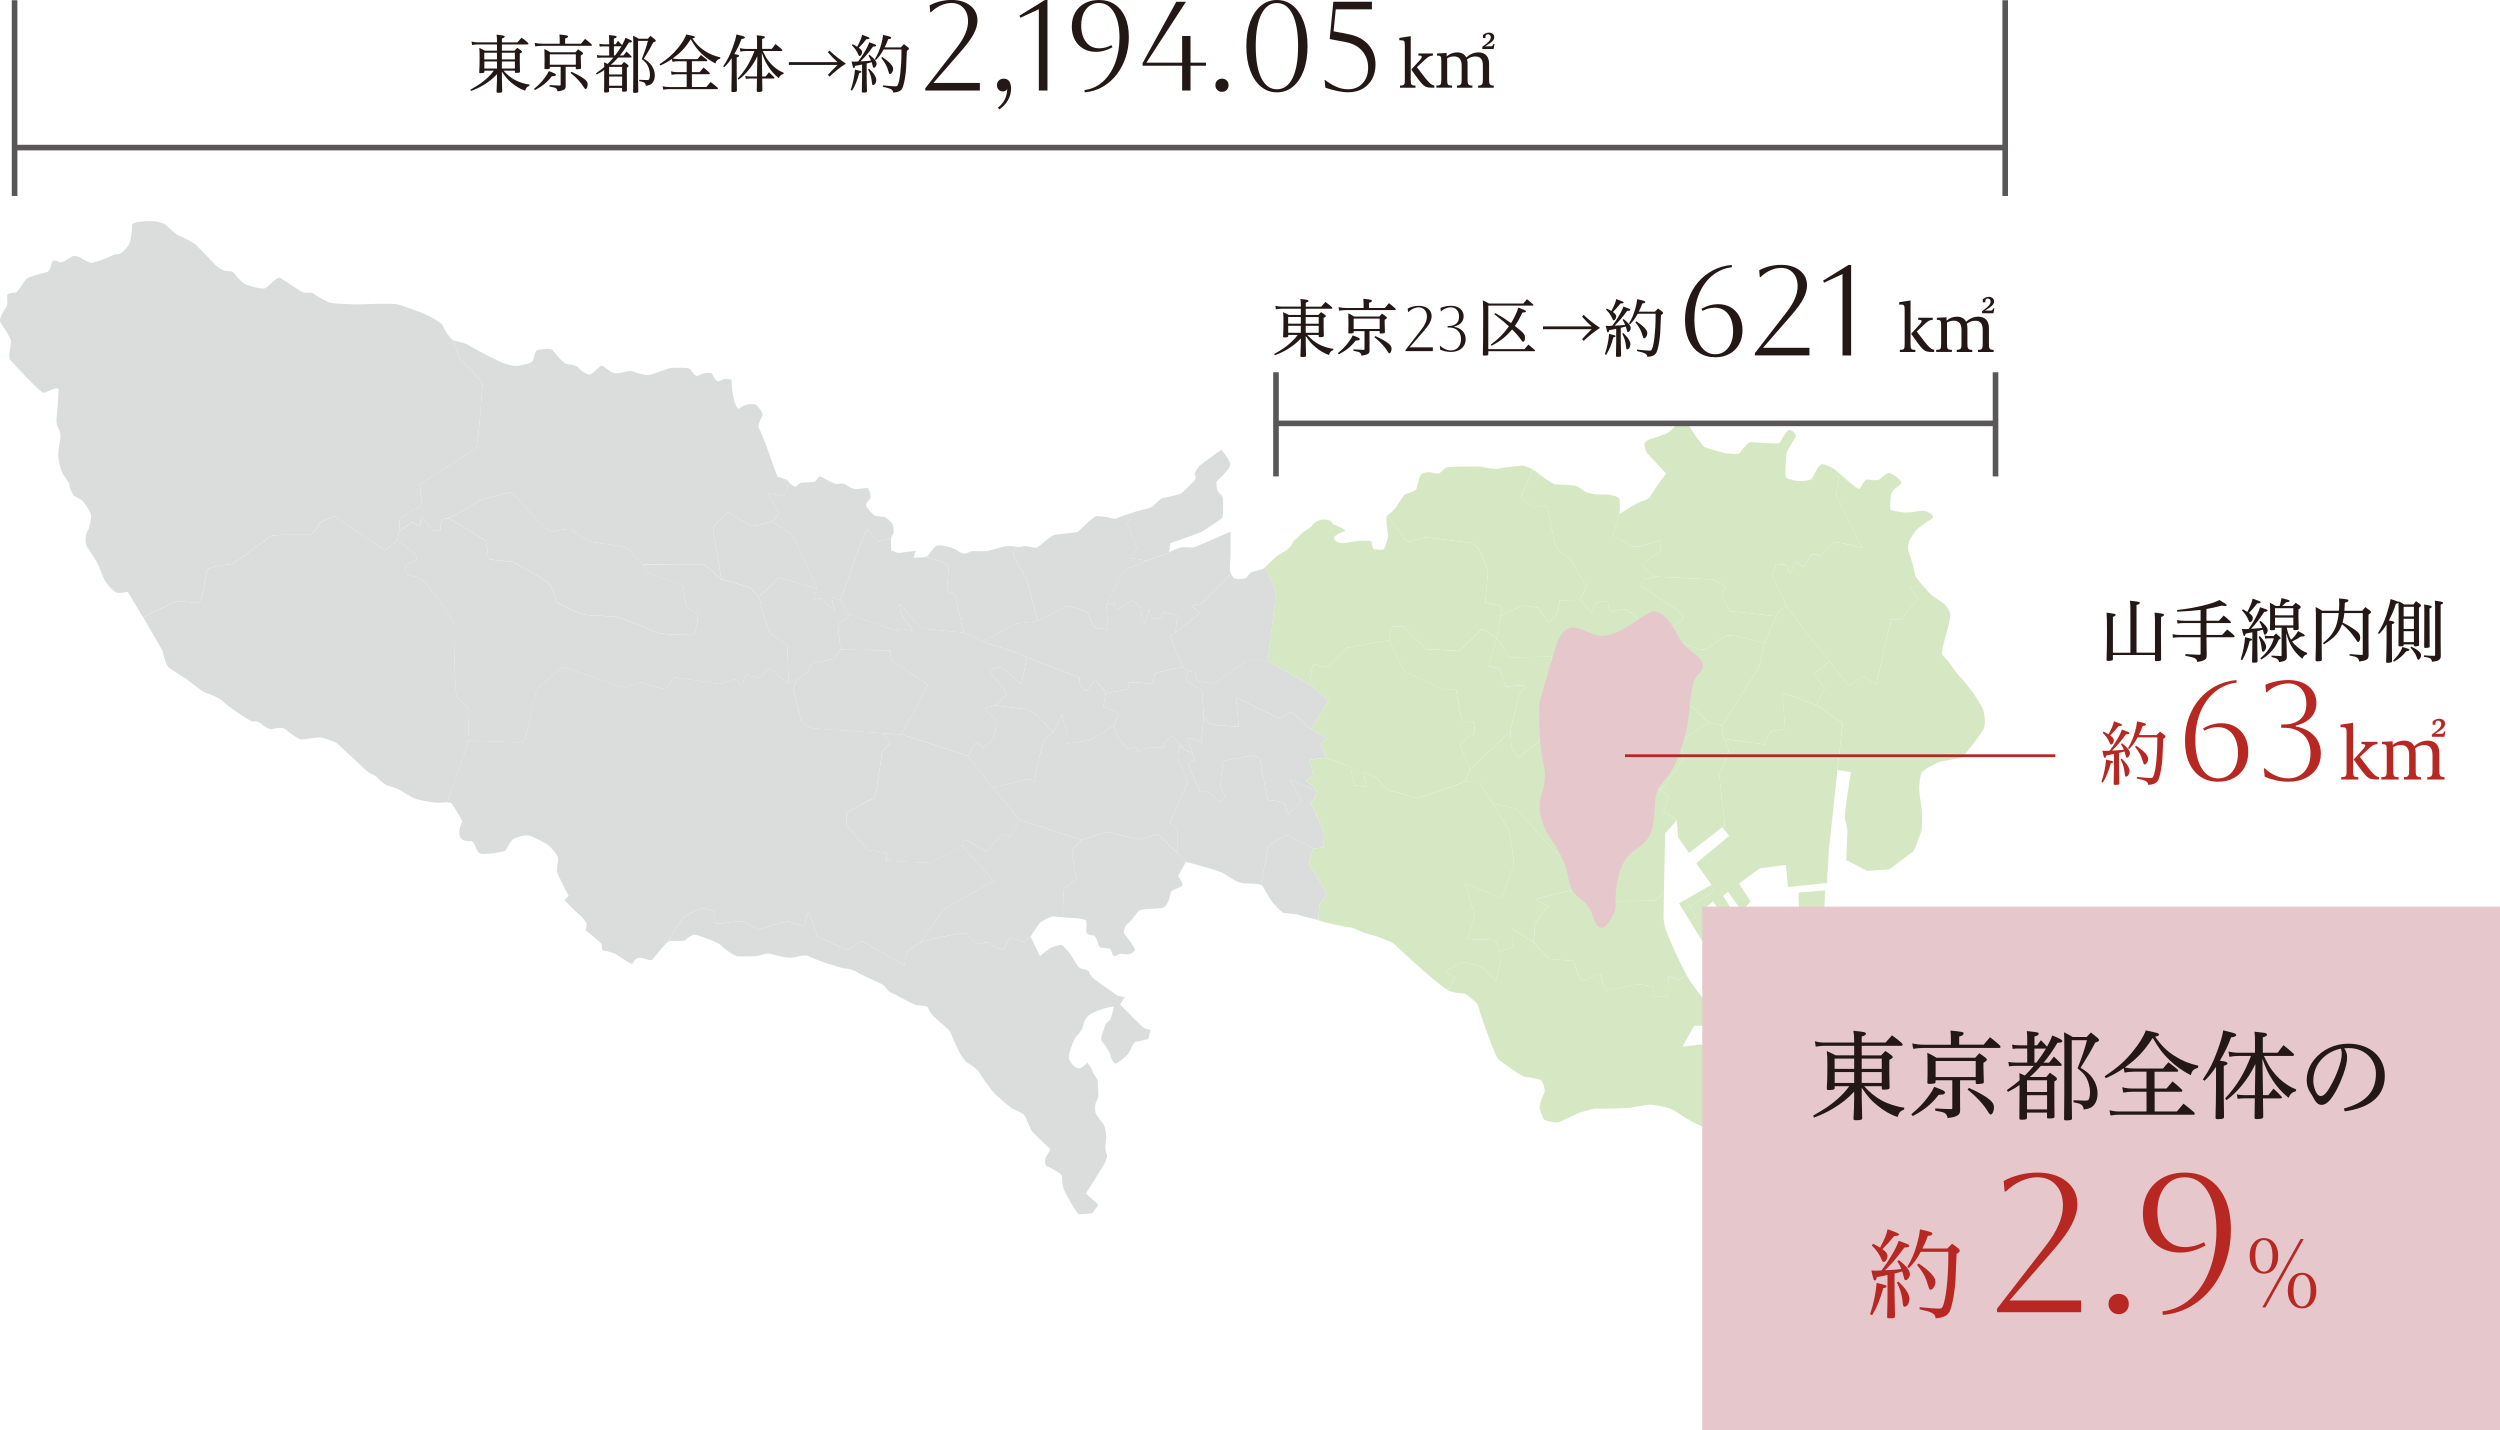 <?xml version="1.0" encoding="UTF-8"?><svg id="_レイヤー_2" xmlns="http://www.w3.org/2000/svg" viewBox="0 0 884.2 505.81"><defs><style>.cls-1{fill:#231815;}.cls-1,.cls-2,.cls-3,.cls-4,.cls-5{stroke-width:0px;}.cls-2,.cls-6{fill:#b72822;}.cls-3{fill:#dbdcdc;}.cls-4{fill:#d5e8c3;}.cls-5{fill:#e6c8cc;}.cls-6{stroke:#b72822;stroke-width:.99px;}.cls-6,.cls-7{stroke-miterlimit:10;}.cls-7{fill:none;stroke:#595757;stroke-width:1.98px;}</style></defs><g id="_レイヤー_11"><path class="cls-4" d="M624.15,227.36c-.16.4-.27.71-.3.88-.3,1.38-1.68,7.66-1.68,7.66l-13.17,20.82-4.59-1.22-8.7-7.94,1.2-2.63-3.99-.92-1.68-7.05s2.76.62,1.99-.46c-.77-1.07-3.37-3.82-3.37-3.82,0,0,.62-6.28.62-6.74,0-.09-.04-.24-.11-.42l10.86,4.25s1.5.12,2.42-.46c.92-.57,6.2-4.24,6.2-4.24,0,0,1.15-.35,2.3-.35s11.32,2.47,12.02,2.64Z"/><polygon class="cls-4" points="612.66 348.44 622.01 355.33 626.76 352.26 628.28 354.56 637.93 348.74 631.65 336.19 612.66 348.44"/><polygon class="cls-4" points="624.92 331.13 616.04 336.04 610.06 346.29 611.29 347.21 630.28 334.2 624.92 331.13"/><polygon class="cls-4" points="636.4 324.55 641.6 330.99 644.67 329.75 645.59 314.91 636.09 315.67 636.4 324.55"/><path class="cls-4" d="M642.52,249.37l-12.09-4.44.92,13.02s-3.07.3-4.45.61c-1.38.31-2.9,4.75-2.9,4.75l-14.24-1.99c.3.62,1.98,4.45,1.53,4.91-.46.46-3.22,7.96-3.22,7.96l1.99,17.61-.91.77,2.44,3.06-11.68,9.66,5.39,7.63-.06.04.06.12.77,2.3-1.64,1.04-6.71,4.26,2.06,3.57-1.98,1.53-.07.05,9.26,14.96,4.59-7.35-8.12-12.55,2.45-2.15,7.05,11.34,2.3-3.99-5.82-9.19,1.69-1.53,5.05,7.04,2.9-3.67-3.98-6.27,7.35-5.36,9.19-1.23.76,7.81,13.78-1.38.62-11.17,3.06-28.79,1.84-16.54-9.19-6.43Z"/><path class="cls-3" d="M425.11,244.01s.61,8.11.61,9.49-.92,9.04-.92,9.04c0,0-5.05-2.3-4.74-1.23.17.6.91,2.87,1.53,4.75-1.48,0-2.93-1.17-4.1-2.46-1.47-1.64-2.48-3.51-2.48-3.51,0,0-1.38,1.07-2.45,1.84-1.07.76-1.07,2.45-1.07,2.45h-4.28c-1.23,0-5.05,1.68-5.05,1.68,0,0,.3-1.07.3-1.68s-2.45.46-3.06.61c-.62.16-2.91-2.9-3.67-3.82-.77-.92-1.69-4.75-1.69-4.75,0,0,1.23-2.45,1.53-3.67.3-1.22-5.36-2.76-5.36-2.76l.92-4.75s7.04-1.38,7.81-1.52c.76-.16,0-1.84,0-2.3s8.57.46,8.57.46c0,0,.92-3.07,1.22-3.67.31-.62,9.65-2.3,9.65-2.3l1.84,1.52-.76,3.37,5.67,3.22Z"/><path class="cls-4" d="M561.99,290.71s.46,7.51.15,8.12c-.3.61-2.76,3.67-3.06,4.59,0,0-7.19-1.07-7.65-1.07s-15.47-16.38-15.47-16.38l-7.96-1.77c-2.45-3.96-4.75-7.57-4.75-7.57l-5.21-.16,1.84-4.28,14.24-13.48s.39,5.28.73,5.97c.35.69,2.19,3.33,2.19,3.33l7.92-6.32s3.45.46,4.48,1.04c1.03.57,6.77,5.97,6.77,5.97l-1.61,5.39,1.96,1.61.11.06-3.56,5.6s.62,6.73,1.99,7.19,6.89,2.14,6.89,2.14Z"/><path class="cls-3" d="M469.97,247.69l-6.27,10.11s-5.82-4.9-6.59-5.82c-.76-.92-3.37,1.84-3.98,2.14-.62.3-15.93-7.51-15.93-7.51l.92,10.42s-8.57-.62-9.49-.77c-.92-.15-2.91-2.76-2.91-2.76,0-1.38-.61-9.49-.61-9.49l-5.67-3.22.76-3.37,2.76.31s-.15,2.9.77,3.22c.92.3,4.9.76,5.51.76s11.63-7.97,11.63-7.97h7.51s13.78,7.81,14.85,8.42c1.07.62,6.73,5.51,6.73,5.51Z"/><path class="cls-3" d="M366.9,219.59c2.47-1,9.32-4.72,10.12-5.13.92-.46,5.51,1.23,6.89,1.84,1.38.62,2.45,4.75,2.91,5.37.46.61,5.05.92,5.05.92l-.62-8.58,2.76-.76s.46,2.91,1.23,2.45c.76-.46,4.59-3.53,5.2-3.22.62.3,3.07,1.98,3.07,2.6s.61,6.43,1.07,5.81c.46-.61,1.84-5.51,1.84-5.51,0,0,.62,3.07,1.38,3.22.77.16,2.15.31,2.61,0,.46-.3,1.07-2.14,1.07-2.14l4.91,1.22-.62,5.95c-1.18.92-1.99,1.55-1.99,1.55l4.59,10.72s-9.33,1.68-9.65,2.3c-.3.61-1.22,3.67-1.22,3.67,0,0-8.57-.92-8.57-.46s.76,2.14,0,2.3c-.77.15-7.81,1.52-7.81,1.52,0-.61-2.76-3.98-3.53-4.44-.76-.46-2.44,3.06-3.06,3.37-.62.3-1.53-.62-2.14-1.38-.62-.77-.62-3.22-.62-3.22,0,0-13.73-5.14-18.5-7.11-.82-.34-1.37-.59-1.55-.7-1.23-.77-12.4-4.13-13.17-4.45-.15-.05-.5-.22-.97-.44l11.54-6.29s5.82-.62,7.05-.76c.15-.02.4-.1.74-.24Z"/><path class="cls-4" d="M604.4,255.5l-9.15,5.97s-1.26.92-1.15,1.73c.12.8,1.96,4.47,1.27,5.51-.69,1.03-7.81,10.68-7.81,10.68l-7.96-1.07s-4.44-3.22-5.66-3.98c-1.23-.76-5.82-5.67-5.97-6.27-.16-.62-.16-6.74-.16-6.74l10.11-11.48,15.62,2.45,2.17-4.72,8.7,7.94Z"/><path class="cls-3" d="M400.61,197.47c1.55.27,4.32.74,5.13.88-3.76,1.46-7.51,2.96-7.88,3.25-.76.62-6.59,12.4-6.59,12.4l.62,8.58s-4.59-.31-5.05-.92c-.46-.62-1.53-4.75-2.91-5.37-1.38-.61-5.97-2.3-6.89-1.84-.81.4-7.65,4.13-10.12,5.13-.27-1.08-3.06-12.38-3.5-13.7-.46-1.38-3.83-7.35-4.75-8.88-.92-1.52.77-3.36.77-3.36l.05-.22c1.35.25,2.97-.42,3.45-.3.52.13,3.06.76,3.83.51.76-.25,5.1-4.34,6.12-4.46,1.02-.13,8.29-1.02,8.29-1.02,0,0,5.61-5.61,6.63-5.61s3.32.26,3.95.38c.64.13,2.43.9,3.57.26,1.05-.58,3.89-1.48,5.73-2.02l.03.09-2.45,3.82,3.67,9.19s-3.52,2.91-1.68,3.22Z"/><path class="cls-4" d="M521.57,255.65v3.67s-5.36,3.36-5.05,4.28c.3.92,3.36,8.58,3.36,8.58l-1.84,4.28s-15.76,5.82-16.84,5.82-4.59-1.38-5.51-1.69c-.92-.3-4.9-.92-5.36-1.53-.46-.62-3.07-3.53-3.67-3.99-.62-.46-4.45-1.98-4.45-1.98l1.07,5.2-4.29-.61-1.38-6.43-8.42-3.22s-1.99-4.13-2.15-4.59c-.15-.46,1.07-1.53,1.84-1.99.77-.46-5.2-3.67-5.2-3.67l6.27-10.11s-5.67-4.9-6.73-5.51c0,0,.76-7.65,1.53-7.35.77.3,3.67,1.38,4.59.92.92-.46,6.59-6.43,7.05-6.59.46-.15,14.85-2.76,14.85-2.76l5.36,11.02s13.02,6.13,14.08,6.28c1.07.15,4.29.15,4.29.15l1.99,11.02,4.59.77Z"/><path class="cls-3" d="M468.29,294.7c0,.92-.16,5.05-.16,5.05l-3.52.3-9.5-4.75s-6.43,3.22-6.58,4.29c-.15,1.02-2.35,12.19-2.59,13.38-1.08-.41-3.35-.51-5.53-.51-2.76,0-5.82-2.45-7.35-3.37-1.53-.92-4.44-1.68-5.36-1.98-.85-.29-7.08-1.98-8.12-2.26v-.04s-3.21-3.11-3.21-3.11v-7.76c0-1.07-2.61-2.9-2.61-2.9l6.43-14.7s-3.22-6.74-3.52-7.96c-.3-1.22.62-4.59.62-4.59l.18-.17c1.17,1.3,2.62,2.46,4.1,2.46.51,1.5.92,2.76.92,2.76,0,0-2.3.76-2.14,1.53.16.76,4.13,9.79,4.13,9.79l2.45-.46,4.44,4.13,1.99-2.14s-1.69-2.76-1.69-3.98.92-8.58.92-8.58l9.8-1.84s3.06-.3,3.37,1.99c.3,2.3,2.6,13.62,2.6,13.62,0,0,6.13.62,6.27,1.69.16,1.07.92,3.36.92,3.36l4.91-4.74-4.29-7.35,9.34,3.67c0,.92-.31,2.76-.77,3.22s-1.22,1.07-1.22,1.07c0,0,4.75,9.96,4.75,10.88Z"/><path class="cls-4" d="M559.53,241.07l1.69.18s6.89,3.67,7.66,3.83c.76.15,6.58.76,7.04,1.38.46.61,1.99,3.36,1.99,3.36l-10.11,11.48s0,6.13.16,6.74l-7.66,1.98-3.64,5.73-.11-.06-1.96-1.61,1.61-5.39s-5.74-5.4-6.77-5.97c-1.04-.58-4.48-1.04-4.48-1.04l-7.92,6.32s-1.84-2.65-2.19-3.33c-.34-.69-.73-5.97-.73-5.97,0,0,2.91-12.1,3.07-12.86.15-.76,1.38-1.68,2.14-2.3.76-.62-.3-1.22-.3-1.22l-6.43.46s-1.69-4.59-1.99-5.67c-.3-1.08-4.13-1.53-4.13-1.53,0,0,2.6-8.73,2.91-10.11l4.44,7.05,14.85-.3,1.22,7.81,9.64,1.04Z"/><path class="cls-3" d="M366.9,219.59c-.34.14-.6.22-.74.24-1.22.15-7.05.76-7.05.76l-11.54,6.29c-1.99-.93-6.18-2.95-6.68-3.08,0,0-2.76-11.18-2.91-12.56-.15-1.38-3.06-2.14-3.06-2.14,0,0,.62-8.27.62-9.03s-6.86-2.78-7.72-3.04l-.09-.22c.17-.06.31-.15.38-.25.51-.77,1.78-2.42,2.67-3.19.89-.77,2.43-.51,4.08-.13,1.66.38,3.32,1.15,3.32,1.15,0,0,1.66,1.4,2.81,1.4s2.3-.89,3.06-.89,3.69.13,4.84,0c1.15-.13,5.61-1.53,6.5-1.65.89-.13,2.42-.26,3.83.13.08.02.17.04.25.05l-.05.22s-1.69,1.84-.77,3.36c.92,1.53,4.29,7.51,4.75,8.88.44,1.31,3.23,12.61,3.5,13.7Z"/><path class="cls-3" d="M405.73,198.35c3.7-1.44,7.41-2.84,7.85-3l-.04-.06s3.56-1.79,4.84-1.79,3.19.26,4.08,0c.9-.25,12.76-5.48,12.76-5.48v8.16s-.13,1.78-.13,2.55-.13,2.17-.13,2.8c0,.32.2.95.48,1.55l-.08.05-10.41,10.41s-3.98.46-3.37.92c.62.46,3.07,2.3,2.45,2.76-.44.32-5.41,4.2-8.27,6.41l.62-5.95-4.91-1.22s-.61,1.84-1.07,2.14c-.46.31-1.84.16-2.61,0-.76-.15-1.38-3.22-1.38-3.22,0,0-1.38,4.91-1.84,5.51-.46.62-1.07-5.2-1.07-5.81s-2.45-2.3-3.07-2.6c-.61-.31-4.44,2.76-5.2,3.22-.77.46-1.23-2.45-1.23-2.45l-2.76.76s5.82-11.79,6.59-12.4c.38-.29,4.13-1.79,7.88-3.25Z"/><path class="cls-3" d="M463.69,257.79s5.97,3.22,5.2,3.67c-.76.46-1.98,1.53-1.84,1.99.16.46,2.15,4.59,2.15,4.59,0,0-6.43.3-6.13,1.07.3.77,1.84,5.36,1.22,5.51-.61.16-2.9,1.23-2.3,1.69.62.46,3.53,2.3,3.53,3.22l-9.34-3.67,4.29,7.35-4.91,4.74s-.76-2.3-.92-3.36c-.15-1.07-6.27-1.69-6.27-1.69,0,0-2.3-11.33-2.6-13.62-.31-2.3-3.37-1.99-3.37-1.99l-9.8,1.84s-.92,7.35-.92,8.58,1.69,3.98,1.69,3.98l-1.99,2.14-4.44-4.13-2.45.46s-3.98-9.03-4.13-9.79c-.16-.77,2.14-1.53,2.14-1.53,0,0-.41-1.26-.92-2.76-.62-1.88-1.36-4.15-1.53-4.75-.31-1.07,4.74,1.23,4.74,1.23,0,0,.92-7.66.92-9.04,0,0,1.99,2.61,2.91,2.76.92.16,9.49.77,9.49.77l-.92-10.42s15.31,7.81,15.93,7.51c.61-.3,3.22-3.06,3.98-2.14.76.92,6.59,5.82,6.59,5.82Z"/><path class="cls-3" d="M327.82,197.03c.85.26,7.72,2.32,7.72,3.04,0,.76-.62,9.03-.62,9.03,0,0,2.91.76,3.06,2.14.16,1.38,2.91,12.56,2.91,12.56-.62-.16-13.16-1.22-14.4-1.53-1.22-.3-7.04-7.35-7.96-8.41-.92-1.07.15,3.22.15,3.22l4.13,5.97s-2.76-.46-3.98-.62c-1.22-.16-.76.46-1.53.62-.75.15-16.5-5.64-16.99-5.82h0c-.39-.79-2.53-3.76-2.89-5.12-.07-.24-.08-.43,0-.55.46-.77,8.73-25.12,9.33-24.34.62.76,3.83,4.44,3.83,4.44l4.65-1.5c-.08.26-.13.53-.13.8,0,.76.13,3.69.13,3.69,0,0,2.04,1.02,2.93.9.89-.13,5.74-.77,5.74-.77l-.77,2.43s3.39.1,4.6-.39l.09.22Z"/><path class="cls-4" d="M539.02,242.33s1.07.61.3,1.22c-.76.62-1.99,1.53-2.14,2.3-.16.76-3.07,12.86-3.07,12.86l-14.24,13.48s-3.06-7.66-3.36-8.58c-.31-.92,5.05-4.28,5.05-4.28v-3.67l-4.59-.77-1.99-11.02s-3.22,0-4.29-.15c-1.07-.16-14.08-6.28-14.08-6.28l-5.36-11.02s.61-4.74,1.38-4.74h3.82s7.51,7.96,8.27,7.96,11.34.62,11.34.62l8.11-7.81,5.21,3.06c-.31,1.38-2.91,10.11-2.91,10.11,0,0,3.83.46,4.13,1.53.3,1.07,1.99,5.67,1.99,5.67l6.43-.46Z"/><path class="cls-3" d="M390.2,249.99s5.66,1.53,5.36,2.76c-.3,1.22-1.53,3.67-1.53,3.67,0,0-7.81,5.36-9.03,5.51-1.22.16-7.65,1.07-7.65,1.07,0,0,.3-4.29-.46-5.82-.77-1.53-1.23-4.59-1.23-4.59,0,0-2.44,5.67-3.22,6.43,0,0-5.36-5.82-6.58-6.73-1.23-.92-3.53-1.53-3.53-1.53l-10.11-1.22s3.07-3.22,3.83-3.83c.76-.61-4.29-5.97-5.67-7.5-1.38-1.53,3.67-2.3,3.67-2.3l7.2,6.12,1.98-9.49.03-.06c4.77,1.98,18.5,7.11,18.5,7.11,0,0,0,2.44.62,3.22.61.76,1.53,1.68,2.14,1.38.62-.31,2.3-3.83,3.06-3.37.77.46,3.53,3.83,3.53,4.44l-.92,4.75Z"/><path class="cls-3" d="M372.43,259.02c-.76.77-3.36,2.15-3.52,3.37-.16,1.22-2.91,11.18-2.76,11.64.16.46.3,2.6.3,2.6,0,0-2.76-1.53-4.44-.76-1.6.73-10.1,2.42-10.95,2.58-4.47-5.61-8.8-11.16-8.8-11.16l2.91-4.74,2.76,1.84s2.9-2.45,3.52-3.37c.62-.92.92-6.27.92-6.27,0,0-2.76-2.76-3.83-3.67-1.07-.92,3.67-1.53,3.67-1.53l10.11,1.22s2.3.62,3.53,1.53c1.22.92,6.58,6.73,6.58,6.73Z"/><polygon class="cls-4" points="605.32 313.07 605.25 312.95 596.28 318.1 596.28 318.12 597.74 320.67 604.45 316.41 606.09 315.37 605.32 313.07"/><path class="cls-4" d="M590.31,281.98l-2.76-2.6-7.96-1.07s-4.44-3.22-5.66-3.98c-1.23-.76-5.82-5.67-5.97-6.27l-7.66,1.98-3.64,5.73-3.56,5.6s.62,6.73,1.99,7.19,6.89,2.14,6.89,2.14c0,0,.46,7.51.15,8.12-.3.61-2.76,3.67-3.06,4.59-.3.92-.76,5.2-.76,5.2,0,0,4.74-.15,5.66.77s2.91,2.14,3.37,3.22c.46,1.07,2.76,6.12,2.76,6.12l15.31-.15,3.06-2.91h.03l.43-20.97,4.13-4.59-4.75-3.22,1.99-4.91Z"/><path class="cls-4" d="M582.84,221.4l-.04.11-2.14,1.84-3.37-2.6s-5.51,4.44-5.51,5.36.92,4.13-.3,3.98c-1.22-.15-7.96-.61-7.96-.61l-.46,4.9-4.44,1.99.91,4.71-9.64-1.04-1.22-7.81-14.85.3-4.44-7.05c.19-.89.91-4.8,1.39-7.65.22-.11,7.5-3.67,8.1-3.67s5.05.76,5.05.76l3.83,5.21s2.9-2.45,3.22-3.67c.3-1.22.61-4.13.61-4.13l7.2-.16,4.13,4.45s1.07-3.37,1.98-3.53c.92-.15,3.67-.61,3.67-.61,0,0,.62,4.13,1.53,3.82.92-.3,4.59-1.07,5.36-.61.77.46,6.28,5.36,6.28,5.36l1.1.35Z"/><path class="cls-3" d="M315.73,185.6c.39,1.02.51,2.8.13,3.32-.25.33-.5.76-.63,1.24l-4.65,1.5s-3.22-3.67-3.83-4.44c-.61-.77-8.87,23.57-9.33,24.34-.07.12-.06.31,0,.55l-.17.05s-1.84-.61-2.76-.92c-.92-.3.76,4.91.76,4.91,0,0-3.82-3.37-4.44-4.13-.62-.77-2.3,0-2.91,0s1.07-3.37,1.07-3.83-8.11-17.91-8.57-18.83-7.51-4.9-7.51-4.9c.76-.16,2.3-2.15,2.45-2.76.15-.62-3.22-5.82-3.67-6.74-.46-.92,4.13.31,4.9.46.76.16,2.6-4.59,2.6-4.59l.06-.05c.65.64,1.63,1.4,2.06,1.31.64-.13,1.53-1.28,2.17-1.41.64-.13,4.34.13,4.98-.51.63-.63,1.02-1.78,1.65-1.65.64.13,4.98,2.8,5.87,2.67.89-.13,2.54-.38,2.93,0,.39.39,2.8,1.92,3.7,1.79.89-.13,4.46-.39,4.46-.39,0,0,1.41,3.19.64,3.95-.76.77-1.79,1.66-1.28,2.55.51.89,2.3,3.06,3.19,3.32.89.26,2.3.26,3.06.39.76.12,2.68,1.78,3.06,2.8Z"/><path class="cls-3" d="M300.33,217.23c.42.93-3.99,3.36-3.99,3.36l.92,9.19-2.3,3.22-7.65,1.53s-1.23,2.44-1.69,3.22c-.23.39-1.81,1.37-3.38,2.26-1.52.86-3.05,1.64-3.35,1.72,0,0-.3-12.56-.46-13.32-.16-.76-5.36-3.83-5.97-4.44-.62-.62-3.67-10.72-3.67-11.48,0-.23-.22-.64-.55-1.13l7.29-7.14,13.48,3.98c0,.46-1.68,3.83-1.07,3.83s2.3-.77,2.91,0c.62.76,4.44,4.13,4.44,4.13,0,0-1.68-5.21-.76-4.91.92.31,2.76.92,2.76.92l.17-.05c.37,1.36,2.51,4.33,2.89,5.11h0Z"/><path class="cls-3" d="M328.19,242.18l-9.34,17.61s-2.8-.19-6.73-.46c-8.78-.6-23.19-1.58-24.34-1.69-1.69-.15-3.53-1.68-4.13-2.6-.62-.92-3.07-10.26-3.07-11.18s1.69-3.82,1.69-3.82l-.02-.04c1.57-.89,3.15-1.87,3.38-2.26.46-.77,1.69-3.22,1.69-3.22l7.65-1.53,2.3-3.22,17.76.3s-.3,3.22.77,3.83c1.07.62,12.4,8.27,12.4,8.27Z"/><path class="cls-4" d="M609.76,261.31c.3.62,1.98,4.45,1.53,4.91-.46.46-3.22,7.96-3.22,7.96l1.99,17.61-.91.77h0s-11.77,9.12-11.77,9.12l-3.85-5.46-.46-6.12-4.75-3.22,1.99-4.91-2.76-2.6s7.12-9.65,7.81-10.68c.69-1.04-1.15-4.71-1.27-5.51-.11-.81,1.15-1.73,1.15-1.73l9.15-5.97,4.59,1.22s.46,3.99.77,4.59Z"/><path class="cls-4" d="M595.7,247.56l-2.17,4.72-15.62-2.45s-1.53-2.76-1.99-3.36c-.46-.62-6.27-1.23-7.04-1.38-.77-.16-7.66-3.83-7.66-3.83l-1.69-.18-.91-4.71,4.44-1.99.46-4.9s6.74.46,7.96.61c1.22.16.3-3.06.3-3.98s5.51-5.36,5.51-5.36l3.37,2.6,2.14-1.84.04-.11,6.55,2.1s.69,1.28.96,2.02c.07.18.11.33.11.42,0,.46-.62,6.74-.62,6.74,0,0,2.6,2.76,3.37,3.82.76,1.08-1.99.46-1.99.46l1.68,7.05,3.99.92-1.2,2.63Z"/><path class="cls-3" d="M463.23,305.87c.61,1.53,6.58,9.96,5.97,10.88-.62.92-2.61,2.76-2.61,3.52,0,.67-.24,4.34-.29,5.18-1.59-.51-5.94-1.4-6.9-1.81-1.07-.46-4.59-.62-5.36-.77-.77-.15-3.99-3.52-4.59-4.59-.62-1.07-2.45-4.13-2.91-4.9-.1-.16-.3-.29-.6-.4.24-1.19,2.44-12.36,2.59-13.38.15-1.07,6.58-4.29,6.58-4.29l9.5,4.75s-1.99,4.29-1.38,5.82Z"/><path class="cls-3" d="M347.57,226.88c.48.22.83.39.97.44.77.31,11.94,3.67,13.17,4.45.18.11.73.36,1.55.7l-.03.06-1.98,9.49-7.2-6.12s-5.05.76-3.67,2.3c1.38,1.52,6.43,6.89,5.67,7.5-.76.62-3.83,3.83-3.83,3.83,0,0-4.74.62-3.67,1.53,1.07.92,3.83,3.67,3.83,3.67,0,0-.3,5.36-.92,6.27-.62.92-3.52,3.37-3.52,3.37l-2.76-1.84-2.91,4.74-23.43-7.5,9.34-17.61s-11.34-7.65-12.4-8.27c-1.07-.62-.77-3.83-.77-3.83l-17.76-.3-.92-9.19s4.41-2.43,3.99-3.36c.49.17,16.23,5.96,16.99,5.82.77-.16.31-.77,1.53-.62,1.22.16,3.98.62,3.98.62l-4.13-5.97s-1.07-4.29-.15-3.22c.92,1.07,6.73,8.11,7.96,8.41,1.23.31,13.78,1.38,14.4,1.53.5.13,4.69,2.15,6.68,3.08Z"/><path class="cls-4" d="M701.35,250.89c.38,1.02,1.15,4.71.26,6.76-.9,2.04-7.15,10.07-7.91,10.33-.76.26-7.01,1.28-7.52,1.4-.51.12-5.61,2.55-6.38,3.69-.76,1.15-1.02,4.85-1.02,6.12s.76,5.87.89,7.15c.13,1.28.26,6.63-.13,7.65-.39,1.02-2.3,6.5-2.8,7.01-.51.51-8.54,6.5-8.54,6.5l-7.91.51-7.35-3.83.46-10.56s-.46-3.06-.92-3.83c-.46-.76,2.14-16.68,2.14-16.68l-4.75-.77,1.84-16.54-9.19-6.43,2.91-6.12-4.13-4.75,5.67-4.44.13-.1c3.83,4.83,6.91,8.67,6.91,8.67,0,0,4.13-3.37,4.75-3.37s4.9,2.76,4.9,2.76c0,0,4.91-22.97,5.36-22.97h3.22l6.27-7.35s-3.67-3.82-2.6-3.98c1.07-.16,3.98-.62,3.98-.62l.1-.09c1.42,1.65,3.11,3.52,3.64,3.82.89.51,2.04,1.41,2.68,1.79.63.38,3.56,2.42,3.45,5.36-.13,2.93-3.57,12.37-2.81,13.51.77,1.15,2.3,2.43,3.06,3.7.77,1.27,2.81,3.95,3.57,4.58.76.64,2.68,3.32,3.32,3.96.63.63,4.08,6.12,4.47,7.14Z"/><path class="cls-4" d="M680.19,180.63c1.27,0,4.21,1.65,3.44,2.42-.76.77-5.6,3.83-5.86,4.34-.26.51-1.91,2.68-2.3,3.45-.39.76-.89,2.67-.51,3.95.39,1.28,1.66,4.98,1.79,5.74.13.76.51,3.06,1.15,3.95.27.36,1.11,1.41,2.09,2.55l-.1.09s-2.91.46-3.98.62c-1.07.16,2.6,3.98,2.6,3.98l-6.27,7.35h-3.22c-.46,0-5.36,22.97-5.36,22.97,0,0-4.28-2.76-4.9-2.76s-4.75,3.37-4.75,3.37c0,0-3.08-3.84-6.91-8.67-6.04-7.6-13.98-17.64-14.83-19.04-.11-.17-.23-.39-.37-.65-1.61-2.99-5-10.67-5-10.67l1.23-4.13,3.67.3s.46,1.53,1.07,2.76c.62,1.23,1.38-3.06,1.84-3.67.46-.61,1.69.62,2.61,1.53s3.22-4.44,3.22-4.44l3.52.46s4.13-4.13,4.75-4.59c.61-.46,9.79,1.98,9.79,1.98l-9.19-18.68,1.07-7.65.03-.04c1.03.89,2.15,1.88,2.76,2.36,1.15.89,4.08,3.69,4.58,2.93.51-.76,1.79-3.32,2.42-3.19.64.13,3.19.51,4.21.13,1.02-.39,2.42-2.68,3.96-2.3,1.53.39,4.84,3.06,3.82,3.82-1.02.77-3.32,2.43-3.45,3.7-.13,1.28-.51,4.97-.13,5.36.39.39,3.96,1.02,5.36,1.02s2.04-.13,2.04-.13c0,0,2.81-.51,4.09-.51Z"/><path class="cls-4" d="M649.41,175.11l9.19,18.68s-9.19-2.44-9.79-1.98c-.62.46-4.75,4.59-4.75,4.59l-3.52-.46s-2.3,5.36-3.22,4.44-2.15-2.14-2.61-1.53c-.46.62-1.22,4.91-1.84,3.67-.61-1.22-1.07-2.76-1.07-2.76l-3.67-.3-1.23,4.13s3.39,7.68,5,10.67l-.09.05s-3.07,1.98-3.22,2.76c-.03.12-.15.44-.35.9l-.04-.02-16.43-1.84s-2.53-4.59-2.64-5.17c-.12-.57.8-2.07,1.15-2.87.34-.81-4.36-3.11-4.36-3.11l-20.36-1.01c-.87-.59-5.42-3.68-4.45-4.66,1.07-1.07,6.13-4.44,6.13-4.44l.15-3.83-7.19,2.15s-2.3.46-3.06,0c-.77-.46-6.59-3.83-6.59-3.83l2.14-7.65h.11v.06s5.74-3.69,7.27-4.21c1.53-.51,3.32-1.15,3.95-2.54.64-1.41,5.24-7.52,5.24-7.52l-6.76-7.27s-1.28-2.81-.89-3.45c.38-.64,1.53-1.41,2.3-1.53.76-.13,5.48-1.78,6.38-2.42.89-.64,2.17-2.3,2.67-2.68.51-.39,3.95-.89,4.59.63.63,1.53,4.58,6.89,5.23,7.28.63.38,7.14,2.3,7.78,2.3s4.08.38,4.46.12c.39-.25,2.94-4.08,4.22-4.08s9.43.76,10.07.26c.64-.51,2.55-4.97,3.83-4.59,1.27.39,2.29,1.91,1.91,2.55-.39.63-3.32,5.1-3.32,6.12s-.64,7.52,0,8.17c.63.63,2.67.89,3.57,1.14.89.26,4.84.13,5.48-.76.64-.89,2.42-5.1,3.7-5.1.89,0,3.19,1.02,3.95,1.53.36.23,1.19.94,2.09,1.72l-.03.04-1.07,7.65Z"/><path class="cls-4" d="M624.15,227.36c.85-2.2,3.21-7.28,4.1-9.39.2-.46.32-.78.35-.9.15-.77,3.22-2.76,3.22-2.76l.09-.05c.14.26.26.48.37.65.85,1.41,8.78,11.45,14.83,19.04l-.13.1-5.67,4.44,4.13,4.75-2.91,6.12-12.09-4.44.92,13.02s-3.07.3-4.45.61c-1.38.31-2.9,4.75-2.9,4.75l-14.24-1.99c-.31-.61-.77-4.59-.77-4.59l13.17-20.82s1.38-6.28,1.68-7.66c.04-.17.15-.48.3-.88Z"/><path class="cls-4" d="M633.19,391.76l2.14,2.76-16.38,17.61-3.07-2.76,4.29-4.75-2.3-4.74-6.89,4.13-5.82-6.74s-1.84,1.07-2.61,1.23c-.76.15-7.04-3.37-8.73-4.59-1.68-1.23-2.3-1.38-3.22-1.84s-6.12-1.38-6.89-1.38-6.43.92-7.04,1.07c-.62.16-5.36.31-6.59.31s-4.44.15-5.36,0c-.92-.16-6.28,1.53-6.28,1.53-.76.46-6.58,3.07-7.19,3.37-.62.3-4.44-.46-5.05-.92-.62-.46-1.68-3.98-1.68-4.59s1.22-4.29,1.68-5.05-.46-3.83-1.07-4.29c-.61-.46-4.59-1.22-5.66-1.22s-8.27-5.05-9.5-6.27c-1.22-1.23-4.59-11.02-5.05-12.25-.46-1.22-2.14-6.43-2.3-7.04-.15-.62-3.67-3.53-4.44-3.83-.76-.3-2.76,0-5.67-1.07-.15-.06-.32-.14-.53-.27l2.53-4.33s-1.84-1.22-2.76-1.98c-.92-.77,5.67-3.53,5.67-3.53l6.58,1.53,5.05,5.05s1.69-6.59,1.84-7.96c.05-.48-.18-1.39-.51-2.38l4.5-1.6-.16-6.59,7.65,4.91,5.51,5.82,8.58.76s2.14,7.05,3.36,7.05,5.97-3.37,6.28-2.14c.3,1.22,1.22,5.51,1.98,5.51s10.26-2.15,11.18-2.15,5.36.77,5.36.77v3.67h5.21l.3-7.51s3.22,1.68,3.83,1.38c.62-.3,2.45-1.53,2.45-1.53l.08-.05c.4.72.79,1.36,1.14,1.88,2.76,4.13,10.11,13.32,10.11,13.32l-2.45,2.61-6.12.15-4.13,7.35,11.63-1.38,16.69,27.56-3.37,2.3,2.45,4.59,10.72-11.48Z"/><path class="cls-4" d="M628.21,217.95l.04.02c-.89,2.11-3.25,7.18-4.1,9.39-.7-.17-10.9-2.64-12.02-2.64s-2.3.35-2.3.35c0,0-5.28,3.67-6.2,4.24-.92.58-2.42.46-2.42.46l-10.86-4.25c-.28-.74-.96-2.02-.96-2.02l6.13-4.75s-1.84-2.6-2.91-3.37c-1.07-.76-12.4-8.27-12.4-8.27l1.53-2.3,3.98-.76s-.05-.04-.15-.09l20.36,1.01s4.7,2.3,4.36,3.11c-.35.8-1.27,2.3-1.15,2.87.11.58,2.64,5.17,2.64,5.17l16.43,1.84Z"/><polygon class="cls-4" points="597.74 320.67 599.8 324.24 597.82 325.78 597.74 325.82 593.83 319.5 596.28 318.1 596.28 318.12 597.74 320.67"/><path class="cls-4" d="M596.52,344.87l-.08.05s-1.84,1.23-2.45,1.53c-.62.3-3.83-1.38-3.83-1.38l-.3,7.51h-5.21v-3.67s-4.44-.77-5.36-.77-10.41,2.15-11.18,2.15-1.68-4.29-1.98-5.51c-.31-1.23-5.05,2.14-6.28,2.14s-3.36-7.05-3.36-7.05l-8.58-.76-5.51-5.82s.46-5.36.46-6.28,4.75-6.58,4.75-6.58c0,0-3.06-1.38-4.29-1.99-1.22-.62,12.86-3.67,12.86-3.67,0,0-1.07-5.36-.92-6.89.16-1.53,3.83-4.44,3.83-4.44-.3.92-.76,5.2-.76,5.2,0,0,4.74-.15,5.66.77s2.91,2.14,3.37,3.22c.46,1.07,2.76,6.12,2.76,6.12l15.31-.15,3.06-2.91h.03l-.18,9.19s.31,2.45.92,4.29c.54,1.61,4.47,10.69,7.28,15.72Z"/><path class="cls-4" d="M585.57,203.96c.09.06.15.09.15.09l-3.98.76-1.53,2.3s11.33,7.51,12.4,8.27c1.07.77,2.91,3.37,2.91,3.37l-6.13,4.75-6.55-2.1-1.1-.35s-5.51-4.9-6.28-5.36c-.76-.46-4.44.3-5.36.61-.92.31-1.53-3.82-1.53-3.82,0,0-2.76.46-3.67.61-.92.16-1.98,3.53-1.98,3.53l-4.13-4.45,2.3-4.59s-4.75-8.41-5.21-9.03c-.46-.62-3.67-3.22-4.9-3.98-1.23-.77-3.53-14.7-3.67-15.47-.16-.76-3.83.31-4.75.31s-4.59-3.67-4.59-3.67l4.13-9.5.08-.16c.49.27.91.53,1.19.77,1.03.9,5.61,4.34,6.76,4.46,1.15.13,6.38.13,7.52.64,1.15.51,3.19,2.29,4.08,2.42.89.13,2.43.51,3.06.51h3.19c.77,0,4.72.51,4.85,1.78.12,1.18.02,4.53,0,5.03h-.11l-2.14,7.65s5.82,3.37,6.59,3.83c.76.46,3.06,0,3.06,0l7.19-2.15-.15,3.83s-5.05,3.37-6.13,4.44c-.97.97,3.57,4.07,4.45,4.66Z"/><path class="cls-4" d="M561.07,207.57l-2.3,4.59-7.2.16s-.3,2.91-.61,4.13c-.31,1.22-3.22,3.67-3.22,3.67l-3.83-5.21s-4.44-.76-5.05-.76-7.88,3.56-8.1,3.67c.26-1.55.45-2.78.45-3.06,0-.77-5.97-1.69-5.97-1.69,0,0,.92-8.41.92-10.41s-2.3-7.19-3.07-8.27c-.76-1.08-2.44-2.3-2.44-2.3,0,0-14.85-1.99-16.23-1.99s-6.13,1.53-6.59,1.53-6.46-8.66-7-9.43c.87-.64,2.84-2.44,3.18-3.12.38-.76,2.17-3.45,2.55-3.95.39-.51,3.96-1.28,4.34-2.04.39-.77,1.02-4.98,1.91-5.48.9-.51,2.55-.77,3.32-.51.77.26,2.68.64,3.19.13.51-.51,1.92-1.91,2.68-2.04.76-.13,10.58-.26,11.6-.13,1.02.13,4.97,1.02,5.74.76.76-.25,8.16-1.15,9.05-1.15.65,0,2.46.68,3.79,1.4l-.08.16-4.13,9.5s3.67,3.67,4.59,3.67,4.59-1.07,4.75-.31c.15.77,2.44,14.7,3.67,15.47,1.22.76,4.44,3.36,4.9,3.98.46.62,5.21,9.03,5.21,9.03Z"/><path class="cls-4" d="M559.08,303.43s-3.67,2.9-3.83,4.44c-.15,1.53.92,6.89.92,6.89,0,0-14.08,3.06-12.86,3.67,1.23.62,4.29,1.99,4.29,1.99,0,0-4.75,5.66-4.75,6.58s-.46,6.28-.46,6.28l-7.65-4.91.16,6.59-4.5,1.6c-.64-1.88-1.63-4.05-1.63-4.05l-9.8-.46s2.15-6.27,2.45-7.5c.3-1.23-3.37-12.25-3.37-12.25l13.02,5.36s3.98-10.26,4.29-11.8c.3-1.53-1.38-10.41-1.53-11.63-.08-.65-3.05-5.57-5.82-10.04l7.96,1.77s15.01,16.38,15.47,16.38,7.65,1.07,7.65,1.07Z"/><path class="cls-4" d="M530.39,336.56c.33.99.57,1.9.51,2.38-.15,1.38-1.84,7.96-1.84,7.96l-5.05-5.05-6.58-1.53s-6.59,2.76-5.67,3.53c.92.76,2.76,1.98,2.76,1.98l-2.53,4.33c-3.9-2.23-18.03-15.4-18.91-16.27-.92-.92-5.82-2.6-6.74-2.9-.92-.31-3.06-.77-3.82-1.07-.77-.3-4.13-1.99-5.36-1.99s-9.49-1.84-10.41-2.3c-.1-.05-.26-.11-.45-.17.06-.85.29-4.51.29-5.18,0-.76,1.99-2.6,2.61-3.52.61-.92-5.36-9.34-5.97-10.88-.62-1.53,1.38-5.82,1.38-5.82l3.52-.3s.16-4.13.16-5.05-4.75-10.88-4.75-10.88c0,0,.76-.61,1.22-1.07s.77-2.3.77-3.22-2.91-2.76-3.53-3.22c-.61-.46,1.69-1.53,2.3-1.69.62-.15-.92-4.74-1.22-5.51-.3-.76,6.13-1.07,6.13-1.07l8.42,3.22,1.38,6.43,4.29.61-1.07-5.2s3.83,1.53,4.45,1.98c.61.46,3.22,3.37,3.67,3.99.46.61,4.44,1.22,5.36,1.53.92.31,4.44,1.69,5.51,1.69s16.84-5.82,16.84-5.82l5.21.16s2.3,3.61,4.75,7.57c2.77,4.47,5.73,9.39,5.82,10.04.16,1.22,1.84,10.11,1.53,11.63-.31,1.53-4.29,11.8-4.29,11.8l-13.02-5.36s3.67,11.02,3.37,12.25c-.3,1.22-2.45,7.5-2.45,7.5l9.8.46s.98,2.17,1.63,4.05Z"/><path class="cls-4" d="M530.76,217.83c-.48,2.85-1.19,6.76-1.39,7.65l-5.21-3.06-8.11,7.81s-10.56-.62-11.34-.62-8.27-7.96-8.27-7.96h-3.82c-.77,0-1.38,4.74-1.38,4.74,0,0-14.4,2.61-14.85,2.76-.46.16-6.13,6.13-7.05,6.59-.92.46-3.82-.62-4.59-.92-.76-.3-1.53,7.35-1.53,7.35-1.07-.62-14.85-8.42-14.85-8.42,0,0,2.91-23.43,2.91-24.19s-3.83-8.88-3.83-8.88l-.03-.04c1.43-1.25,3.99-3.91,4.49-4.21.63-.39,4.08-2.04,4.84-3.57.77-1.53,1.03-2.04,1.66-2.3.63-.25,2.43-2.54,3.32-2.93.89-.39,1.78-1.02,2.67-2.17.89-1.15,2.3-1.41,2.81-1.65.51-.26,3.06.12,3.44.38.39.26.26,1.15,1.53,1.53,1.28.38,4.21,1.91,3.45,2.17-.77.26-3.83,1.4-3.83,2.3s1.53,1.91,2.43,1.91,3.19-.26,4.08-.51c.89-.25,6.5-.63,6.76,0,.26.64.13,2.55,1.02,2.68.89.13,3.19.38,3.45-.13.26-.51,1.53-3.82,1.4-4.85-.12-1.02-1.02-6.49-.38-6.88.06-.05.16-.1.27-.19.54.77,6.56,9.43,7,9.43s5.21-1.53,6.59-1.53,16.23,1.99,16.23,1.99c0,0,1.68,1.22,2.44,2.3.77,1.07,3.07,6.27,3.07,8.27s-.92,10.41-.92,10.41c0,0,5.97.92,5.97,1.69,0,.28-.19,1.51-.45,3.06Z"/><path class="cls-3" d="M415.77,223.63c2.86-2.21,7.83-6.09,8.27-6.41.62-.46-1.84-2.3-2.45-2.76-.61-.46,3.37-.92,3.37-.92l10.41-10.41.08-.05c.28.58.62,1.13.92,1.38.64.51,3.96.39,4.47-.13.51-.51,1.15-1.78,1.92-2.04.76-.25,3.06-.76,3.82-1.02.17-.06.47-.29.86-.63l.03.04s3.83,8.12,3.83,8.88-2.91,24.19-2.91,24.19h-7.51s-11.02,7.97-11.63,7.97-4.59-.46-5.51-.76c-.92-.31-.77-3.22-.77-3.22l-2.76-.31-1.84-1.52-4.59-10.72s.82-.63,1.99-1.55Z"/><path class="cls-3" d="M431.91,159.07s3.82,4.08,3.06,5.86c-.76,1.79-4.72,5.36-4.72,5.36,0,0-.13,2.81.64,3.7.76.89,1.53,1.28,1.65,2.67.13,1.41.13,6-.26,6.5-.38.51-6.38,4.46-7.4,4.98-1.02.51-10.96,3.95-10.96,3.95l-.39,3.19.04.06c-.43.17-4.14,1.56-7.85,3-.81-.14-3.57-.62-5.13-.88-1.84-.3,1.68-3.22,1.68-3.22l-3.67-9.19,2.45-3.82-.03-.09c.18-.06.36-.1.52-.15,1.78-.51,4.59-1.15,5.48-1.52.89-.39,3.32-3.19,4.08-3.32.76-.13,5.87-1.15,6.5-1.53.63-.39,5.1-4.71,5.23-5.23.13-.51.13-1.02-.26-1.41-.38-.38,1.15-2.93,2.04-3.56.9-.64,7.28-5.36,7.28-5.36Z"/><path class="cls-3" d="M420.2,276.32l-6.43,14.7s2.61,1.84,2.61,2.9v7.76l-6.89-6.69s-5.67,1.84-6.59,1.84-10.26-2.45-11.18-2.6c-.92-.16-9.03,2.9-9.03,2.9,0,0-20.67-6.73-21.89-7.19-.62-.23-5.25-5.9-9.73-11.5.85-.17,9.35-1.86,10.95-2.58,1.68-.77,4.44.76,4.44.76,0,0-.15-2.14-.3-2.6-.16-.46,2.6-10.42,2.76-11.64.16-1.22,2.76-2.6,3.52-3.37.77-.76,3.22-6.43,3.22-6.43,0,0,.46,3.07,1.23,4.59.76,1.53.46,5.82.46,5.82,0,0,6.43-.92,7.65-1.07,1.22-.16,9.03-5.51,9.03-5.51,0,0,.92,3.83,1.69,4.75.76.92,3.06,3.98,3.67,3.82.61-.15,3.06-1.22,3.06-.61s-.3,1.68-.3,1.68c0,0,3.82-1.68,5.05-1.68h4.28s0-1.69,1.07-2.45c1.07-.76,2.45-1.84,2.45-1.84,0,0,1.01,1.87,2.48,3.51l-.18.17s-.92,3.37-.62,4.59c.3,1.22,3.52,7.96,3.52,7.96Z"/><path class="cls-3" d="M416.38,301.69l3.22,3.11v.04c-.1-.02-.16-.04-.16-.04l-2.76,5.05s2.3,3.06,1.22,3.67c-1.07.61-3.22,1.07-3.67,1.84-.46.76-.76,5.51-3.52,5.82-2.76.3-7.05.3-7.81.92-.76.62-2.14,2.76-3.06,3.67s-1.69,1.53-1.99,2.3c-.3.76-.62,1.68-.16,2.3s4.13,5.05,3.67,5.82c-.46.77-1.84,1.38-2.6,1.38s-2.14-.46-2.91-.15c-.76.3-1.68,1.38-2.3.3-.61-1.07-.3-2.14-1.68-2.3-1.38-.16-2.76,0-3.22-.92s-.92-3.67-1.99-3.67-2.3-.3-2.44-1.22c-.16-.92.46-3.99-.46-4.29s-3.07-.62-4.29-.62c-.61,0-2.16-.15-3.67-.3.06-1.21.45-8.95.45-9.65,0-.76,4.44-3.67,4.44-3.67,0,0-1.53-8.73-1.53-9.8s3.52-4.13,3.52-4.13c0,0,8.11-3.06,9.03-2.9.92.15,10.26,2.6,11.18,2.6s6.59-1.84,6.59-1.84l6.89,6.69Z"/><path class="cls-3" d="M404.65,363.63s-3.67-3.35-4.63-4.47c-.97-1.12-3.84-3.84-3.84-3.84,0,0,1.12-1.75,1.6-2.72,0,0-2.08-.16-3.03-.79-.96-.64-4.8-3.36-4.8-3.36,0,0-2.21-1.54-3.12-2.31-.92-.77-1.53-1.69-1.68-2.45-.16-.76-2.61-.92-3.37-1.38-.76-.46-3.06-4.9-3.67-5.51-.62-.62-1.84-1.99-2.3-2.45s-3.37.46-4.29.92c-.92.46-3.67,2.91-3.67,2.91l-3.36-6.89-2.45,1.84s-3.67-1.22-4.44-1.53c-.77-.3-2.15,3.99-2.76,4.29-.62.3-3.99-1.53-4.91-2.3-.92-.76-2.6.3-3.52.3s-3.52-2.3-4.29-3.52c-.76-1.22-14.39,2.3-15.92,2.76-.23.07-.49.17-.76.3-1.52.73-3.49,2.24-4.13,2.76-.77.62-1.53,5.21-1.53,5.21,0,0-13.94-8.11-14.7-8.42-.76-.3-3.98,2.45-4.75,2.91-.76.46-11.33-4.75-11.33-4.75,0,0-2.3-6.73-2.76-8.11s-1.38,3.06-1.84,3.98-3.98-.76-5.36-1.07c-1.38-.31-9.5,2.6-10.42,2.76-.92.15-4.74-2.3-5.97-2.76-1.22-.46-7.81.92-9.03.76-1.22-.16-.62-2.76-.76-3.83-.16-1.07-3.67-1.53-4.59-1.53s-5.21,2.14-6.13,2.76c-.83.55-5.29,7.87-6.14,9.26.42-.35.79-.56,1.06-.56,1.43,0,5.11.16,5.59-.48.48-.64,2.23-1.75,3.03-1.75s8.3,2.55,9.58,3.99c1.29,1.44,4.64,3.67,5.76,3.67s5.91.17,7.03-.16c1.11-.32,3.03-.96,3.99-.8.96.16,6.24,1.75,8.15,1.43,1.92-.31,4.47-1.11,5.44-.63.96.48,6.55,2.72,7.51,2.88.95.16,4.63,1.6,5.92,1.6s3.83.96,4.31,1.43c.48.49,7.35,3.36,8.63,4.16,1.28.8,1.76,2.39,3.04,2.88,1.28.48,7.98,4.31,9.1,4.47,1.12.16,3.67.16,4,.79.32.64.96,1.92,1.75,2.88.8.96,5.91,4.79,6.39,6.23.48,1.43,2.88,6.55,3.35,7.35.48.8,1.92,2.88,2.4,3.03.48.17,4,2.72,4.31,3.52.32.8,4.47,6.55,5.27,7.35.8.8,4.64,4.15,5.92,5.11,1.28.96,4.31,1.6,5.11,3.2.8,1.6,1.76,4.63,2.55,5.43.8.8,6.24,6.07,6.24,6.07,0,0-.8,1.92-1.28,2.4-.49.48-.96,3.2.16,3.67l1.12.48s4.15,1.92,4.15,3.04.16,3.51.8,4.95c.63,1.43,4.47,8.47,5.27,8.47s4.63-.32,4.63-.32l2.23-3.04-4.47-3.99s6.06-9.43,6.71-10.87c.64-1.44,1.12-2.08.48-3.67-.63-1.6,0-4.63,0-5.6s-.32-3.19-.8-4.15c-.48-.96-2.88-3.35-3.03-4.47-.17-1.12-.17-2.72.32-3.67.48-.96.79-1.75.79-2.55s-.31-4.32-.31-4.95-1.6-2.4-1.92-3.52c-.32-1.11-1.75-2.88-1.75-2.88,0,0-1.6,1.92-2.72,2.08-1.12.17-4.47-2.08-3.67-5.11.8-3.04,1.92-5.75,2.72-6.39.8-.63,1.6-2.08,1.91-2.72.32-.63.49-3.19,2.4-4.63,1.92-1.43,6.72-2.88,8.79-3.03,0,0-.96,4.47-1.44,4.79-.48.32-1.6,1.29-1.75,2.09-.16.79-1.75,4.31-1.12,5.26.64.97,2.72,3.52,3.04,4.96.32,1.43,1.28,3.35,2.08,3.03.8-.32,3.51-2.4,4.31-3.52.8-1.11,1.6-3.99,2.72-4.15,1.12-.16,4.32-.96,4.32-.96l.79-3.2-2.23-.64Z"/><path class="cls-3" d="M382.69,297.14s-3.52,3.07-3.52,4.13,1.53,9.8,1.53,9.8c0,0-4.44,2.91-4.44,3.67,0,.7-.39,8.43-.45,9.65-1.53-.15-2.99-.3-3.38-.3-.76,0-4.13,1.68-4.74,2.44-.62.77-3.22,4.75-3.22,4.75l-2.45,1.84s-3.67-1.22-4.44-1.53c-.77-.3-2.15,3.99-2.76,4.29-.62.3-3.99-1.53-4.91-2.3-.92-.76-2.6.3-3.52.3s-3.52-2.3-4.29-3.52c-.76-1.22-14.39,2.3-15.92,2.76-.23.07-.49.17-.76.3,0,0,6.58-9.19,7.81-11.02,1.22-1.84,18.37-10.71,18.37-10.71l-11.34-12.4,1.07-2.45,7.65,4.44s5.05-6.12,5.51-6.12,2.45,1.22,2.91.61c.46-.61,3.37-5.82,3.37-5.82,1.22.46,21.89,7.19,21.89,7.19Z"/><path class="cls-3" d="M351.07,278.45c4.48,5.6,9.11,11.27,9.73,11.5,0,0-2.91,5.21-3.37,5.82-.46.62-2.45-.61-2.91-.61s-5.51,6.12-5.51,6.12l-7.65-4.44-1.07,2.45s-10.71,5.66-11.94,5.82c-1.22.16-14.85-.76-14.85-.76,0,0,.15-1.38.3-2.15.16-.76-6.89-1.53-6.89-1.53,0,0-6.43-7.66-7.19-8.58-.77-.92-.16-4.74-.16-4.74,0,0,9.19-4.91,9.8-5.36.61-.46,2.44-15.62,2.76-16.22.3-.62,1.98-2.3,2.6-2.61.62-.3-2.6-3.82-2.6-3.82,3.93.27,6.73.46,6.73.46l23.43,7.5s4.33,5.55,8.8,11.16Z"/><path class="cls-3" d="M340.28,299.29l11.34,12.4s-17.15,8.87-18.37,10.71c-1.23,1.84-7.81,11.02-7.81,11.02-1.52.73-3.49,2.24-4.13,2.76-.77.62-1.53,5.21-1.53,5.21,0,0-13.94-8.11-14.7-8.42-.76-.3-3.98,2.45-4.75,2.91-.76.46-11.33-4.75-11.33-4.75,0,0-2.3-6.73-2.76-8.11s-1.38,3.06-1.84,3.98-3.98-.76-5.36-1.07c-1.38-.31-9.5,2.6-10.42,2.76-.92.15-4.74-2.3-5.97-2.76-1.22-.46-7.81.92-9.03.76-1.22-.16-.62-2.76-.76-3.83-.16-1.07-3.67-1.53-4.59-1.53s-5.21,2.14-6.13,2.76c-.83.55-5.29,7.87-6.14,9.26h0c-1.89,1.58-4.95,5.89-5.34,6.15-.48.32-.96,0-3.51-.63-2.56-.64-2.88,1.43-3.52,1.92-.64.48-4.95-2.88-5.91-3.36-.96-.48-2.56-.96-3.84-1.11-1.28-.17-.96-1.29-.96-2.08s-5.75-5.12-5.75-5.12l.32-2.4s-.96-1.92-2.56-3.2c-1.6-1.28-5.27-5.11-5.27-5.11l1.44-1.6s-3.67-6.87-4-8.3c-.32-1.44.32-3.52.32-4.8s-2.72-4.32-4-5.12c-1.28-.8-3.83-2.08-5.59-2.88-1.75-.8-5.43.48-6.38,1.12-.96.64-2.08,3.03-2.55,3.83-.49.8-7.35,1.6-8.79,1.29-1.43-.32-2.08-2.89-2.55-3.84-.48-.96-1.44-.32-3.2-.8-1.75-.48-1.75-1.6-1.92-2.71-.16-1.12.48-3.04.96-3.67.48-.64-3.2-6.07-3.67-6.72-.21-.28-.78-.39-1.48-.44.32-.94,6.73-19.43,7.02-20.48.06-.2.12-.7.17-1.38l18.51.62s1.53-.46,1.84-1.23c.3-.76,3.67-17,4.44-17.91.76-.92,8.57-7.65,9.34-7.5.76.15,21.13,7.81,22.05,7.19.92-.62,4.44-2.14,5.97-1.53,1.53.62,7.19,2.45,7.81,1.99.61-.46,2.76-3.98,3.52-3.98s15.16,2.44,15.77,2.3c.61-.16,5.36-2.15,5.97-1.38.61.76,1.84,2.14,2.14,1.22.3-.92.3-2.76,1.53-2.76s3.98,1.07,4.74.46c.77-.62,2.3-3.83,3.67-2.76,1.38,1.07,5.51,5.21,6.13,5.05.3-.08,1.83-.85,3.35-1.72l.02.04s-1.69,2.9-1.69,3.82,2.45,10.26,3.07,11.18c.61.92,2.44,2.45,4.13,2.6,1.16.11,15.56,1.09,24.34,1.69,0,0,3.22,3.52,2.6,3.82-.62.31-2.3,1.99-2.6,2.61-.31.61-2.15,15.76-2.76,16.22-.62.46-9.8,5.36-9.8,5.36,0,0-.62,3.82.16,4.74.76.92,7.19,8.58,7.19,8.58,0,0,7.05.76,6.89,1.53-.16.77-.3,2.15-.3,2.15,0,0,13.62.92,14.85.76,1.23-.16,11.94-5.82,11.94-5.82Z"/><path class="cls-3" d="M288.99,208.19l-13.48-3.98-7.29,7.14c-.75-1.12-2.09-2.63-2.51-3.16-.62-.76-9.8-3.06-10.56-3.37,0,0-2.91-17-2.91-17.91s5.21-5.97,5.21-5.97c0,0,6.89,4.59,7.96,5.05,1.07.46,6.74-1.38,7.51-1.52,0,0,7.05,3.98,7.51,4.9s8.57,18.37,8.57,18.83Z"/><path class="cls-3" d="M279.24,170.77l-.06.05s-1.84,4.75-2.6,4.59c-.76-.15-5.36-1.38-4.9-.46.46.92,3.82,6.13,3.67,6.74-.16.61-1.69,2.6-2.45,2.76-.76.15-6.43,1.98-7.51,1.52-1.07-.46-7.96-5.05-7.96-5.05,0,0-5.21,5.05-5.21,5.97s2.91,17.91,2.91,17.91c-.77-.3-4.45-3.82-5.05-4.44-.62-.62-2.15-.92-2.15-.92l-20.62.16c-1.09-1.21-4.85-4.98-5.4-5.67-.62-.76-12.25-2.14-13.02-2.3-.76-.16-6.43-3.98-7.04-4.44-.62-.46-5.51.61-6.89.92-1.38.3-14.09-14.09-14.09-14.09,0,0-9.33,2.3-10.25,2.61-.92.3-7.96,4.59-9.04,5.2-.64.38-1.86.91-2.94,1.29-.72.24-1.38.4-1.8.4-1.07,0-1.07,2.76-1.07,3.67s-1.53.61-2.3.46c-.76-.16-3.06-3.53-3.98-4.45s-.77,1.69-.77,2.45-1.98-.62-2.6-.92c-.59-.29-4.66,3.05-5.02,3.34.23-1.76.28-3.67.28-4.26,0-1.08,6.59-4.29,7.35-4.59.77-.3-.15-7.05-.3-7.65-.16-.62,19.14-12.26,19.91-12.86.76-.62,2.3-21.59,2.3-22.66s-2.15-2.76-3.22-4.29c-1.07-1.52-3.83-3.22-4.75-4.9-.92-1.68-2.3-6.43-2.3-6.43l.05-.09c.17.09.34.16.51.2,2.04.51,3.95.89,4.97,1.65,1.02.76,10.71,5.87,12.88,6.5,2.17.63,3.57.89,4.72.63,1.15-.25,4.71-.76,5.1-1.91.39-1.15.51-3.56,1.78-3.69,1.28-.13,4.34-.89,5.24.25.89,1.15,3.44,4.46,4.71,4.72,1.28.26,3.7.51,4.21,1.28.51.76,3.19,2.93,4.34,2.43,1.15-.51,3.19-3.07,3.95-3.07s2.94,2.55,4.98,2.68c2.04.13,4.46-1.15,5.61-.76,1.15.38,4.71,1.65,6.12,1.4,1.41-.25,6.88-2.54,8.03-2.54s6.13-.26,6.63.51c.51.77,1.66,2.94,2.93,2.17,1.28-.76,4.34-1.4,4.85-.38.51,1.02,1.53,2.93,2.43,2.42.89-.51,1.53-.76,2.29-.76s2.05.13,2.05.13c0,0,0,8.16,2.42,10.45,0,0,1.79-1.28,2.81-1.52,1.02-.26,2.8-.26,3.32,0,.51.25,2.67,2.8,2.42,3.69-.25.89-2.04,3.45-1.27,4.72.76,1.28,2.04,4.71,2.29,5.36.26.63,4.21,11.73,4.21,11.73,0,0,3.45.89,3.7,1.4.08.17.31.43.62.74Z"/><path class="cls-3" d="M268.23,211.35c.33.49.55.9.55,1.13,0,.76,3.06,10.87,3.67,11.48.62.61,5.82,3.67,5.97,4.44.16.76.46,13.32.46,13.32-.62.16-4.75-3.98-6.13-5.05-1.38-1.08-2.9,2.14-3.67,2.76-.76.62-3.52-.46-4.74-.46s-1.23,1.84-1.53,2.76c-.3.92-1.53-.46-2.14-1.22-.62-.77-5.36,1.22-5.97,1.38-.62.15-15.01-2.3-15.77-2.3s-2.91,3.52-3.52,3.98c-.62.46-6.28-1.38-7.81-1.99-1.53-.61-5.05.92-5.97,1.53-.92.62-21.29-7.05-22.05-7.19-.77-.16-8.58,6.58-9.34,7.5-.76.92-4.13,17.15-4.44,17.91-.31.77-1.84,1.23-1.84,1.23l-18.51-.62c.24-2.94.44-9.32.44-10.56,0-1.53-3.37-3.52-4.29-4.75-.92-1.22-1.07-23.89-1.07-26.03s-8.27-12.25-10.26-14.54c-1.99-2.3-5.05-2.3-5.97-2.91-.92-.62-.92-2.14-.92-2.76s1.99-1.38,3.37-1.99c1.38-.61.15-2.3.15-2.3l-6.38-5.32c.28-.64.48-1.64.6-2.66.37-.29,4.44-3.64,5.02-3.34.62.3,2.6,1.68,2.6.92s-.15-3.37.77-2.45,3.22,4.29,3.98,4.45c.76.15,2.3.46,2.3-.46s0-3.67,1.07-3.67c.42,0,1.08-.17,1.8-.4l.04.09s11.79,7.2,12.71,7.81c.92.62,1.22,5.82,1.22,6.43s7.2,1.08,8.12,1.08,11.94,6.59,13.16,7.51c1.22.92,2.76,6.27,2.76,6.73s7.81,3.98,9.34,4.44c1.53.46,10.41.77,11.33.77s12.56,4.44,14.4,5.51c1.84,1.07,11.94,1.07,13.16,1.07s1.99-5.66,1.99-6.73-3.07-2.3-3.83-2.91c-.76-.61-1.22-7.19-1.38-7.81-.16-.61-3.06-1.52-3.98-1.68-.92-.16-6.13-1.99-6.74-1.99s-2.9-2.9-3.36-3.52c-.05-.06-.14-.17-.27-.3l20.62-.16s1.53.3,2.15.92c.61.62,4.28,4.13,5.05,4.44.76.31,9.95,2.61,10.56,3.37.42.53,1.75,2.04,2.51,3.16Z"/><path class="cls-3" d="M227.33,199.62c.13.14.22.24.27.3.46.62,2.76,3.52,3.36,3.52s5.82,1.84,6.74,1.99c.92.16,3.82,1.07,3.98,1.68.16.62.62,7.2,1.38,7.81.76.62,3.83,1.84,3.83,2.91s-.77,6.73-1.99,6.73-11.33,0-13.16-1.07c-1.84-1.07-13.48-5.51-14.4-5.51s-9.8-.31-11.33-.77c-1.53-.46-9.34-3.98-9.34-4.44s-1.53-5.82-2.76-6.73c-1.22-.92-12.25-7.51-13.16-7.51s-8.12-.46-8.12-1.08-.3-5.81-1.22-6.43c-.92-.61-12.71-7.81-12.71-7.81l-.04-.09c1.08-.38,2.3-.91,2.94-1.29,1.07-.61,8.12-4.9,9.04-5.2.92-.31,10.25-2.61,10.25-2.61,0,0,12.71,14.4,14.09,14.09,1.38-.31,6.27-1.38,6.89-.92.61.46,6.27,4.28,7.04,4.44.77.16,12.4,1.53,13.02,2.3.55.69,4.31,4.46,5.4,5.67Z"/><path class="cls-3" d="M141.11,188.1c-.12,1.03-.31,2.02-.6,2.66-.1.25-.22.45-.35.58-1.07,1.07-3.98,3.36-3.98,3.36l-18.07-12.09s-4.9,1.98-5.21,2.6c-.3.62-1.98,3.98-3.52,3.98s-12.56-.3-13.78.46c-1.22.77-12.25,9.5-13.62,9.8-1.38.3-8.12.76-8.73,2.14-.62,1.38-1.53,11.64-3.22,11.64s-6.74-.92-7.96-.46c-1.1.41-9.8,4.69-11.5,5.53-2.81-4.73-5.4-9.01-5.4-9.01,0,0-2.4.63-3.83.32-1.44-.32-4-3.67-4.47-4.64-.48-.96-1.44-3.51-1.92-4.8-.48-1.28-3.67-6.06-4.31-7.03-.64-.96-.49-4.15.31-5.27.8-1.11,1.12-4.15,1.29-5.27.16-1.11-2.4-4.95-3.2-5.59-.8-.64-1.92-1.12-2.72-1.6-.8-.48-1.75-3.04-1.75-3.84s-.8-1.59-2.08-3.51c-1.28-1.92-1.92-6.07-1.92-7.35s.64-4.47.8-5.92c.16-1.43-.48-3.03-.96-3.83-.49-.8-.49-2.55-.32-3.83.16-1.28.63-7.67.63-9.27s-4.31.96-5.26,1.12c-.96.16-10.87-10.55-11.82-11.67-.96-1.12.31-5.43.31-6.55s-3.19-5.75-3.83-6.87c-.64-1.11,1.43-4.47,2.08-5.27.64-.8.32-3.03.32-3.99s1.92-1.12,2.88-1.12,3.2-4.32,4-4.95c.8-.64,5.27-1.92,6.86-2.24,1.6-.31,1.6-2.08,2.09-3.51.48-1.44,2.08-.17,3.03,0,.96.16,3.67-2.08,4.47-2.24.8-.16,2.4.32,3.03.8.64.48,2.72,1.6,3.52,1.6s6.07-1.92,7.19-2.55c1.11-.64,1.91-.48,2.71-.64.8-.16,3.2-2.55,3.67-4.15.48-1.6.8-4.63.8-6.07s7.35-1.43,8.31-1.28c0,0,2.93.58,3.7,1.34.76.76,3.69,3.57,4.71,3.82,1.02.26,5.23,2.55,5.87,3.19.63.64,5.6,5.74,6.25,6.5.63.77,2.17,2.04,3.69,2.55,1.53.51,2.81-.13,3.57,1.02.76,1.15,2.43,2.93,3.45,3.57,1.02.63,6.5,2.42,7.77,1.53,1.28-.89,3.96-4.08,4.98-3.56,1.02.51,7.78,5.36,8.67,5.36s2.54-.26,2.93.12c.39.39,4.97,3.19,6.5,3.45,1.52.26,8.03.51,9.05.51s6.89-.26,8.17-.26,5.36,0,6.38.26c1.02.26,6.5,2.17,8.67,3.06,2.17.89,6.5,3.19,7.01,4.21.47.94,2.11,4.44,3.96,5.41l-.05.09s1.38,4.75,2.3,6.43c.92,1.68,3.67,3.37,4.75,4.9,1.07,1.53,3.22,3.22,3.22,4.29s-1.53,22.05-2.3,22.66c-.77.61-20.06,12.25-19.91,12.86.16.61,1.07,7.35.3,7.65-.76.3-7.35,3.52-7.35,4.59,0,.6-.05,2.5-.28,4.26Z"/><path class="cls-3" d="M165.45,261.93c-.06.68-.12,1.18-.17,1.38-.29,1.05-6.7,19.54-7.02,20.48-.9-.06-2.02.03-2.84.12-1.43.17-6.55-.8-8.15-1.28-1.6-.48-5.43-3.03-6.07-3.35-.63-.32-2.55-1.12-3.67-1.28-1.11-.17-3.51-2.24-4-2.88-.48-.64-1.91-1.28-2.88-1.75-.96-.49-11.18-10.39-11.81-10.71-.64-.31-4.8-1.91-5.76-1.91s-5.26.8-6.38.8-4.64-2.56-5.59-3.52c-.96-.96-3.83-.48-4.8-.16-.96.31-2.88-.96-3.99-1.92-1.12-.96-2.08-.8-3.04-.8s-9.1-5.59-10.38-7.03c-1.28-1.44-5.12-2.72-6.39-3.2-1.28-.48-5.59-4-6.39-4.63-.79-.64-6.38-3.84-6.86-4.64-.49-.8-1.6-4.15-1.6-4.95,0-.43-3.69-6.73-7.06-12.39,1.7-.84,10.4-5.12,11.5-5.53,1.22-.46,6.27.46,7.96.46s2.6-10.26,3.22-11.64c.61-1.38,7.35-1.84,8.73-2.14,1.38-.3,12.4-9.03,13.62-9.8,1.22-.76,12.25-.46,13.78-.46s3.22-3.36,3.52-3.98c.31-.62,5.21-2.6,5.21-2.6l18.07,12.09s2.9-2.3,3.98-3.36c.13-.13.25-.33.35-.58l6.38,5.32s1.23,1.69-.15,2.3c-1.38.62-3.37,1.38-3.37,1.99s0,2.14.92,2.76c.92.62,3.98.62,5.97,2.91,1.99,2.3,10.26,12.4,10.26,14.54s.15,24.8,1.07,26.03c.92,1.23,4.29,3.22,4.29,4.75,0,1.25-.2,7.62-.44,10.56Z"/><path class="cls-5" d="M550.92,226.7s-6.46,20.58-6.53,22.82-.09,14.63,1.47,20.43c1.56,5.81-.6,10.36-1.07,12.53-.47,2.17-.92,7.54,4.05,14.73,4.97,7.18,5.54,12.06,6.04,14.17.5,2.11,1.06,4.4,3.97,6.39s4,4.7,4.6,6.53,2.28,6.47,5.5,1.93c3.22-4.53,2.37-6.28,2.47-9.36.1-3.09,1.01-12.05,6.18-15.74,5.18-3.69,6.93-5.28,7.45-13.05.52-7.77.38-8.61,4.38-13.02,4-4.41,7.43-16.4,7.87-21.91.44-5.52,1.09-12.18,2.84-14.08,1.76-1.89,4.01-3.88-.35-7.5-2.58-2.15-3.7-2.37-5.58-5.5-1.87-3.13-6.03-12.09-11.17-9.21-5.15,2.89-12.62,9.76-18.99,7.57-6.38-2.19-9.4-5.23-13.12,2.27Z"/><path class="cls-1" d="M171.31,25.36c0,.18-.04.27-.13.34-.13.11-.58.18-1.14.18-.45,0-.52-.04-.54-.36.11-1.93.13-2.92.13-5.36,0-1.57-.02-2.18-.13-3.23.9.4,1.17.54,2.04.99h4.24v-2.2h-6.77c-.56,0-1.32.07-2.04.2l-.2-1.23c.9.22,1.44.29,2.27.29h6.75v-.2c0-1.21-.04-1.73-.18-2.51,2.58.27,2.87.34,2.87.7,0,.27-.18.38-.96.63v1.39h5.47c.65-.74.85-.96,1.48-1.66,1.01.72,1.3.96,2.27,1.79.11.16.18.29.18.38,0,.16-.13.22-.4.22h-9v2.2h4.44c.43-.45.56-.58.99-1.01.65.43.83.58,1.41,1.01.2.16.27.27.27.4,0,.18-.16.31-.79.63-.02,2.78,0,3.66.07,6.33,0,.18-.04.27-.11.31-.13.13-.61.2-1.26.2-.34,0-.4-.04-.43-.31v-.49h-4.04c1.12,1.3,2.56,2.47,3.93,3.23,1.55.85,3.81,1.57,5.27,1.68l-.02.45c-.88.34-1.17.65-1.53,1.73-1.71-.61-3.14-1.44-4.69-2.71-1.41-1.14-2.06-1.91-3.52-4.02v2.38c0,.43.07,3.52.11,4.55,0,.43-.27.52-1.37.52-.52,0-.61-.04-.63-.34.09-1.53.16-3.5.16-4.49v-1.73c-1.53,1.62-2.83,2.65-4.82,3.86-1.39.83-2.6,1.41-4.4,2.09l-.2-.45c2.85-1.64,3.99-2.4,5.54-3.77,1.17-1.03,1.86-1.77,2.76-2.98h-3.34v.38ZM175.77,21.01v-2.36h-4.49v2.36h4.49ZM171.31,24.24h4.46v-2.49h-4.46v2.49ZM182.1,18.66h-4.6v2.36h4.6v-2.36ZM182.1,21.75h-4.6v2.49h4.6v-2.49Z"/><path class="cls-1" d="M188.87,31.44c1.84-1.57,2.65-2.4,3.7-3.81.76-.99,1.17-1.66,1.55-2.49.54.2.96.38,1.23.47.96.38,1.26.56,1.26.83,0,.13-.09.27-.22.36-.18.11-.2.11-1.23.18-1.55,2.04-3.32,3.5-5.94,4.87l-.34-.4ZM205.47,15.47c.63-.76.83-.99,1.46-1.73,1.01.79,1.3,1.03,2.31,1.93.07.13.11.25.11.31,0,.13-.11.22-.25.22h-17.27c-.72,0-1.73.07-2.53.2l-.2-1.23c1.1.22,1.73.29,2.74.29h6.12v-1.05c0-.92-.02-1.32-.09-2.2,2.92.31,3.01.34,3.01.7,0,.31-.27.49-1.01.7v1.86h5.61ZM200.06,27.07c0,.22,0,1.39.02,3.52-.04.7-.25.99-.92,1.28-.45.2-.99.31-1.93.45-.36-1.21-.54-1.3-2.87-1.7l.02-.52c1.71.11,2.24.13,3.57.16h.07c.18,0,.27-.09.27-.27v-6.35h-3.83v.43c-.02.18-.07.22-.25.29-.31.07-.7.11-1.1.11-.43,0-.52-.04-.54-.29.04-1.32.04-2.09.04-3.36,0-1.7-.02-2.51-.07-3.48.94.45,1.23.61,2.11,1.14h8.88c.38-.45.52-.58.94-1.03.74.49.96.65,1.55,1.12.13.13.18.22.18.31,0,.25-.13.36-.78.76v1.05q0,.9.09,3.34c0,.2-.07.25-.25.34-.22.07-.76.13-1.21.13-.29,0-.38-.07-.4-.25v-.63h-3.59v3.43ZM194.46,22.9h9.2v-3.68h-9.2v3.68ZM202.1,25.39c2.38,1.08,3.84,1.93,4.76,2.71.72.61.99,1.1.99,1.75,0,.85-.36,1.64-.74,1.64-.2,0-.34-.13-.63-.63-.96-1.61-2.71-3.52-4.69-5.09l.31-.38Z"/><path class="cls-1" d="M220,15.97q.9-1.64,1.23-2.62c1.93.83,2.29,1.03,2.29,1.32,0,.22-.31.36-.88.36h-.22c-1.12,1.88-1.95,3.07-3.18,4.58h1.26c.45-.61.61-.79,1.1-1.39.74.7.96.92,1.68,1.66.07.11.11.22.11.31s-.11.16-.27.16h-4.51c-.96,1.1-1.61,1.75-2.56,2.56h3.79c.36-.45.47-.56.85-.99.61.43.79.56,1.37.99.18.2.25.31.25.43,0,.18-.16.34-.61.63,0,5.58.02,6.57.04,8.01,0,.36-.25.45-1.28.45-.36,0-.45-.04-.45-.29v-1.05h-4.6v1.19c0,.16-.04.22-.11.29-.09.09-.56.16-1.08.16-.47,0-.56-.07-.56-.4q.04-2.15.04-7.58c-.83.61-1.3.9-2.65,1.59l-.27-.4c1.59-1.14,2.06-1.5,2.92-2.24,0-.74,0-.94-.07-1.66.65.27.72.29,1.28.56.81-.81,1.3-1.35,2.04-2.22h-4.08c-.65,0-1.08.02-1.59.11l-.16-1.01c.63.11,1.23.16,1.75.16h2.58v-3.23h-2.02c-.54,0-.83.02-1.32.09l-.13-.99c.61.11,1.05.16,1.59.16h1.88v-1.39c0-.85-.02-1.14-.09-1.88,2.24.25,2.33.27,2.56.38.09.04.18.16.18.22,0,.27-.22.43-.99.65v2.02h.61c.36-.52.49-.67.87-1.19.63.65.81.83,1.37,1.44l.02.09ZM220.03,23.64h-4.6v2.69h4.6v-2.69ZM215.43,27.07v3.25h4.6v-3.25h-4.6ZM217.13,16.37v3.23h.43c.88-1.12,1.64-2.24,2.22-3.23h-2.65ZM225.7,28.91c0,.18,0,.7.02,1.53,0,.4,0,1.08.02,1.91,0,.4-.22.49-1.3.49-.43,0-.52-.04-.52-.36.04-2.04.07-7.04.07-15.19,0-2.6-.02-3.48-.07-4.67.9.45,1.17.58,1.97,1.08h3.23c.4-.47.54-.61.96-1.03.72.56.94.74,1.57,1.28.22.25.29.36.29.49,0,.2-.27.36-.88.54-1.17,2.22-1.46,2.74-3.36,5.79,1.41.87,2.04,1.39,2.71,2.33.76,1.08,1.19,2.33,1.19,3.59s-.43,2.31-1.12,2.92c-.45.38-.96.58-2.06.74-.07-.61-.22-.9-.63-1.17-.31-.2-.7-.31-1.71-.49v-.47c1.46.07,2,.09,2.6.09.52,0,.72-.04.83-.18.2-.2.36-1.01.36-1.75,0-1.1-.36-2.44-.88-3.36-.43-.76-.9-1.23-2-2.11,1.1-2.76,1.61-4.31,2.18-6.46h-3.5v14.47Z"/><path class="cls-1" d="M244.72,25.52h2.71l1.39-1.64c.94.76,1.21,1.01,2.11,1.86.09.11.13.22.13.29,0,.13-.11.22-.27.22h-6.08v4.53h5.09c.67-.79.88-1.03,1.53-1.79,1.08.83,1.39,1.1,2.45,2,.09.16.13.25.13.34,0,.13-.07.2-.22.2h-17.09c-.63,0-1.35.07-2.02.18l-.22-1.21c.88.22,1.48.29,2.27.29h6.24v-4.53h-3.3c-.58,0-1.35.07-2.04.2l-.22-1.23c.92.22,1.46.29,2.31.29h3.25v-3.86h-2.98c-.61,0-1.32.07-2.06.2l-.18-1.01c-1.08.79-2.53,1.62-4.1,2.31l-.27-.45c3.03-2.02,4.71-3.52,6.53-5.76,1.41-1.73,2.47-3.45,2.92-4.76,2.87.61,3.03.67,3.03.94,0,.22-.16.31-.88.49,1.37,2,2.65,3.27,4.44,4.42,1.68,1.08,3.34,1.77,5.45,2.24l-.07.47c-1.01.29-1.39.67-1.66,1.7-1.95-1.01-3.34-2.02-4.87-3.45-1.55-1.48-2.42-2.62-3.86-5.11-2.02,3.1-3.5,4.67-6.42,6.8.7.16,1.28.22,2.02.22h6.77c.52-.65.67-.83,1.23-1.44.92.7,1.19.92,2.11,1.66.09.13.13.27.13.34,0,.11-.11.18-.29.18h-5.14v3.86Z"/><path class="cls-1" d="M258.79,20.59s-.04.04-.11.13c-.83,1.23-1.41,1.95-2.51,3.03l-.4-.29c1.53-2.24,2.33-3.84,3.3-6.46.76-2.09,1.21-3.59,1.39-4.82,2.09.52,2.49.63,2.71.74.16.09.27.22.27.34,0,.27-.36.43-1.19.54-.65,1.79-1.39,3.34-2.56,5.34.09.02.11.02.22.04,1.08.13,1.5.29,1.5.58,0,.22-.2.36-.85.56v5.07c0,1.21,0,3.27.07,6.64-.02.25-.09.34-.29.43-.18.07-.72.11-1.12.11-.43,0-.54-.09-.54-.38.07-2.49.11-4.69.11-6.75v-4.85ZM269.78,18.05c.96,1.95,1.26,2.49,1.97,3.43.96,1.32,2.27,2.51,3.63,3.36.54.34.92.52,1.82.9l-.09.4c-.9.27-1.28.63-1.68,1.52-1.62-1.37-2.65-2.51-3.68-4.1-.94-1.46-1.57-2.76-2.31-4.89l.13,8.37h1.23c.49-.65.65-.85,1.17-1.48.85.76,1.1,1.01,1.84,1.79.07.09.11.18.11.25,0,.11-.13.18-.29.18h-4.06q.02,2.85.07,4.17c0,.2-.04.29-.13.36-.16.13-.65.22-1.3.22-.45,0-.56-.07-.56-.38q.02-1.64.07-4.37h-2.42c-.61,0-.92.02-1.53.11l-.18-1.03c.61.13,1.03.18,1.68.18h2.47l.02-2.06.09-5.07c-1.01,2.04-1.88,3.41-3.21,5-1.08,1.3-2.02,2.22-3.41,3.27l-.34-.38c2.71-2.94,4.35-5.63,5.94-9.76h-2.92c-.61,0-1.37.07-2.04.2l-.2-1.23c.88.22,1.46.29,2.27.29h3.81v-2.92c0-.74-.02-1.08-.11-1.91,2.11.22,2.35.27,2.6.36.16.09.27.2.27.29,0,.29-.18.4-.96.65v3.52h3.41c.56-.76.74-.99,1.32-1.73,1.03.81,1.32,1.05,2.29,1.93.09.11.16.2.16.27,0,.13-.13.27-.27.27h-6.68Z"/><path class="cls-1" d="M293.38,17.9c1.79,1.75,3.7,3.16,5.79,4.6-2.09,1.32-3.97,2.89-5.79,4.58l-.56-.61c1.1-1.21,2.24-2.38,3.41-3.5h-17.23v-.99h17.23c-1.21-1.05-2.31-2.18-3.41-3.48l.56-.61Z"/><path class="cls-1" d="M300.89,31.8c.83-2.47,1.32-4.89,1.5-7.18,2.11.49,2.29.56,2.29.79,0,.2-.22.34-.78.45-.74,2.67-1.44,4.37-2.54,6.19l-.47-.25ZM304.91,22.81c-.36.07-.65.13-.83.18-.83.16-.94.2-1.64.31-.13.58-.22.76-.45.76-.27,0-.38-.29-.81-2.29.54.02.79.04,1.1.04.16,0,.56-.02,1.23-.07.96-1.3,1.28-1.73,1.86-2.71,1.03-1.64,1.66-2.87,2.09-4.08,2.31.85,2.42.9,2.42,1.14,0,.27-.31.38-1.12.4-1.59,2.2-2.8,3.61-4.44,5.23,2.65-.16,2.74-.16,3.75-.29-.4-.94-.49-1.12-.92-1.77l.36-.29c1.75,1.39,2.53,2.38,2.53,3.25,0,.61-.54,1.37-.96,1.37-.22,0-.34-.18-.43-.67-.11-.47-.22-.9-.38-1.32-.9.27-.94.29-1.75.47v4.82c0,.36.07,3.16.11,4.98,0,.38-.22.47-1.17.47-.56,0-.63-.04-.65-.34.07-2.2.09-3.5.09-5.05v-4.55ZM301.59,15.65q.61.29,1.59.87c1.12-2.13,1.46-2.94,1.73-4.22q2.65.92,2.65,1.17c0,.27-.36.38-1.14.4-1.26,1.52-1.44,1.73-2.69,3.01.88.63,1.17,1.03,1.17,1.57,0,.67-.45,1.37-.88,1.37-.2,0-.29-.11-.54-.7-.58-1.28-1.05-1.93-2.2-3.12l.31-.36ZM307.42,24.33c.81.78,1.17,1.19,1.57,1.73.58.81.94,1.61.94,2.22,0,.36-.18,1.01-.36,1.3-.16.27-.52.52-.79.52-.11,0-.22-.07-.29-.22q-.07-.16-.18-1.26c-.16-1.39-.56-2.67-1.28-4.1l.38-.18ZM318.59,16.75c.49-.49.65-.65,1.12-1.12.7.49.9.65,1.5,1.14.18.2.25.34.25.45,0,.25-.18.43-.72.74-.25,6.57-.27,6.73-.52,8.57-.22,1.79-.58,3.36-.94,4.33-.47,1.21-1.35,1.71-3.34,1.91-.11-.67-.34-.96-.92-1.28-.43-.22-.94-.38-2.78-.81l.02-.49c2.27.22,3.57.34,4.28.34.63,0,.76-.04.94-.38.76-1.35,1.35-6.44,1.35-11.78v-.87h-6.33c-.04.07-.04.09-.11.2-.81,1.48-1.41,2.31-2.6,3.54l-.38-.27c1.08-1.82,1.68-3.25,2.27-5.36.34-1.23.52-2.06.65-3.27,2.47.56,2.85.7,2.85,1.01s-.27.45-1.03.49c-.45,1.21-.61,1.59-1.26,2.92h5.7ZM312.04,20.16c2.6,1.77,3.86,3.16,3.86,4.19,0,.87-.58,1.84-1.12,1.84-.27,0-.31-.09-.56-.92-.56-1.95-1.1-2.94-2.53-4.78l.36-.34Z"/><path class="cls-1" d="M495.16,31.02v-.76c1.59,0,1.7-.31,1.7-2.15v-11.75c0-1.75-.09-2.11-1.3-2.11h-.65v-.83l4.04-.63v15.32c0,1.84.13,2.15,1.68,2.15v.76h-5.47ZM507.07,31.02c-2.78,0-3.27-.07-5.54-3.12-1.32-1.77-1.68-2.31-2.38-3.32,1.12-1.19,2.06-2.22,3.1-3.39.43-.47.61-.83.61-1.08,0-.29-.25-.45-.67-.45h-.54v-.76h5.14v.76c-1.32.11-1.75.43-3.52,2.11l-2.13,2c4.53,6.1,5,6.21,6.17,6.48v.76h-.22Z"/><path class="cls-1" d="M515.3,31.02v-.76c1.62,0,1.66-.65,1.66-2.38v-4.67c0-2.15-.88-3.25-2.67-3.25-.94,0-1.75.22-2.45.65v7.42c0,1.91.11,2.22,1.73,2.22v.76h-5.56v-.76c1.64,0,1.75-.31,1.75-2.22v-6.21c0-1.82-.09-2.15-1.32-2.15h-.2v-.76l3.43-.16v1.17c1.12-.92,2.31-1.39,3.68-1.39,1.55,0,2.67.63,3.23,1.79,1.3-1.17,2.8-1.79,4.33-1.79,2.4,0,3.75,1.46,3.75,4.02v5.34c0,1.73.04,2.38,1.66,2.38v.76h-5.54v-.76c1.64,0,1.68-.65,1.68-2.38v-4.67c0-2.15-.79-3.25-2.58-3.25-1.21,0-2.18.36-3.03,1.08.13.45.2.94.2,1.5v5.34c0,1.73.07,2.38,1.71,2.38v.76h-5.45ZM524.25,17.31v-.74c2.38-1.66,3.01-2.51,3.01-3.36,0-.72-.43-1.1-1.08-1.1-.45,0-.79.36-.79.83v.52h-.9v-1.03c.36-.38,1.08-.9,2.11-.9,1.12,0,1.88.65,1.88,1.55,0,1.28-1.01,1.93-3.21,3.3h2.11c.43,0,.58-.27.81-.79h.4l-.34,1.73h-4.01Z"/><line class="cls-6" x1="726.94" y1="267.28" x2="574.72" y2="267.28"/><path class="cls-1" d="M455.61,118.83c0,.18-.04.27-.13.34-.13.11-.58.18-1.14.18-.45,0-.52-.04-.54-.36.11-1.93.13-2.92.13-5.36,0-1.57-.02-2.18-.13-3.23.9.4,1.17.54,2.04.99h4.24v-2.2h-6.77c-.56,0-1.32.07-2.04.2l-.2-1.23c.9.22,1.44.29,2.27.29h6.75v-.2c0-1.21-.04-1.73-.18-2.51,2.58.27,2.87.34,2.87.7,0,.27-.18.38-.96.63v1.39h5.47c.65-.74.85-.96,1.48-1.66,1.01.72,1.3.96,2.27,1.79.11.16.18.29.18.38,0,.16-.13.22-.4.22h-9v2.2h4.44c.43-.45.56-.58.99-1.01.65.43.83.58,1.41,1.01.2.16.27.27.27.4,0,.18-.16.31-.79.63-.02,2.78,0,3.66.07,6.33,0,.18-.04.27-.11.31-.13.13-.61.2-1.26.2-.34,0-.4-.04-.43-.31v-.49h-4.04c1.12,1.3,2.56,2.47,3.93,3.23,1.55.85,3.81,1.57,5.27,1.68l-.02.45c-.88.34-1.17.65-1.53,1.73-1.71-.61-3.14-1.44-4.69-2.71-1.41-1.14-2.06-1.91-3.52-4.02v2.38c0,.43.07,3.52.11,4.55,0,.43-.27.52-1.37.52-.52,0-.61-.04-.63-.34.09-1.53.16-3.5.16-4.49v-1.73c-1.53,1.62-2.83,2.65-4.82,3.86-1.39.83-2.6,1.41-4.4,2.09l-.2-.45c2.85-1.64,3.99-2.4,5.54-3.77,1.17-1.03,1.86-1.77,2.76-2.98h-3.34v.38ZM460.08,114.48v-2.36h-4.49v2.36h4.49ZM455.61,117.71h4.46v-2.49h-4.46v2.49ZM466.4,112.13h-4.6v2.36h4.6v-2.36ZM466.4,115.22h-4.6v2.49h4.6v-2.49Z"/><path class="cls-1" d="M473.18,124.91c1.84-1.57,2.65-2.4,3.7-3.81.76-.99,1.17-1.66,1.55-2.49.54.2.96.38,1.23.47.96.38,1.26.56,1.26.83,0,.13-.09.27-.22.36-.18.11-.2.11-1.23.18-1.55,2.04-3.32,3.5-5.94,4.87l-.34-.4ZM489.78,108.94c.63-.76.83-.99,1.46-1.73,1.01.79,1.3,1.03,2.31,1.93.07.13.11.25.11.31,0,.13-.11.22-.25.22h-17.27c-.72,0-1.73.07-2.53.2l-.2-1.23c1.1.22,1.73.29,2.74.29h6.12v-1.05c0-.92-.02-1.32-.09-2.2,2.92.31,3.01.34,3.01.7,0,.31-.27.49-1.01.7v1.86h5.61ZM484.37,120.54c0,.22,0,1.39.02,3.52-.04.7-.25.99-.92,1.28-.45.2-.99.31-1.93.45-.36-1.21-.54-1.3-2.87-1.7l.02-.52c1.71.11,2.24.13,3.57.16h.07c.18,0,.27-.09.27-.27v-6.35h-3.83v.43c-.02.18-.07.22-.25.29-.31.07-.7.11-1.1.11-.43,0-.52-.04-.54-.29.04-1.32.04-2.09.04-3.36,0-1.7-.02-2.51-.07-3.48.94.45,1.23.61,2.11,1.14h8.88c.38-.45.52-.58.94-1.03.74.49.96.65,1.55,1.12.13.13.18.22.18.31,0,.25-.13.36-.78.76v1.05q0,.9.09,3.34c0,.2-.07.25-.25.34-.22.07-.76.13-1.21.13-.29,0-.38-.07-.4-.25v-.63h-3.59v3.43ZM478.76,116.37h9.2v-3.68h-9.2v3.68ZM486.41,118.86c2.38,1.08,3.84,1.93,4.76,2.71.72.61.99,1.1.99,1.75,0,.85-.36,1.64-.74,1.64-.2,0-.34-.13-.63-.63-.96-1.61-2.71-3.52-4.69-5.09l.31-.38Z"/><path class="cls-1" d="M526.38,125.29c0,.27-.09.36-.34.4-.27.04-.85.09-1.14.09s-.43-.11-.45-.38c.09-2.87.13-7.04.13-14.74,0-1.59-.04-3.05-.13-4.4.99.4,1.28.56,2.18,1.1h12.13c.54-.67.72-.88,1.3-1.55.94.79,1.23,1.03,2.18,1.86.09.11.11.18.11.22,0,.11-.09.2-.16.2h-15.81v15.39h12.79c.61-.7.79-.92,1.39-1.62.96.81,1.28,1.08,2.24,1.91.09.11.13.18.13.25,0,.11-.09.2-.2.2h-16.35v1.05ZM528.85,110.71c2.89,1.71,3.03,1.77,5.59,3.57.7-1.17,1.01-1.73,1.48-2.74.63-1.35.85-1.91,1.05-2.76q2.76.99,2.76,1.28c0,.31-.43.47-1.26.47-1.28,2.6-1.68,3.3-2.71,4.76,3.3,2.56,3.59,2.92,3.59,4.33,0,.7-.27,1.26-.61,1.26-.25,0-.31-.07-.72-.65-.7-1.01-2.15-2.69-3.21-3.72-2.11,2.51-4.1,4.1-7.27,5.79l-.29-.43c2.87-2.09,4.28-3.52,6.42-6.46-1.23-1.17-2.92-2.58-5.16-4.28l.34-.4Z"/><path class="cls-1" d="M560.1,111.37c1.79,1.75,3.7,3.16,5.79,4.6-2.09,1.32-3.97,2.89-5.79,4.58l-.56-.61c1.1-1.21,2.24-2.38,3.41-3.5h-17.23v-.99h17.23c-1.21-1.05-2.31-2.18-3.41-3.48l.56-.61Z"/><path class="cls-1" d="M567.61,125.27c.83-2.47,1.32-4.89,1.5-7.18,2.11.49,2.29.56,2.29.79,0,.2-.22.34-.78.45-.74,2.67-1.44,4.37-2.54,6.19l-.47-.25ZM571.63,116.28c-.36.07-.65.13-.83.18-.83.16-.94.2-1.64.31-.13.58-.22.76-.45.76-.27,0-.38-.29-.81-2.29.54.02.79.04,1.1.04.16,0,.56-.02,1.23-.07.96-1.3,1.28-1.73,1.86-2.71,1.03-1.64,1.66-2.87,2.09-4.08,2.31.85,2.42.9,2.42,1.14,0,.27-.31.38-1.12.4-1.59,2.2-2.8,3.61-4.44,5.23,2.65-.16,2.74-.16,3.75-.29-.4-.94-.49-1.12-.92-1.77l.36-.29c1.75,1.39,2.53,2.38,2.53,3.25,0,.61-.54,1.37-.96,1.37-.22,0-.34-.18-.43-.67-.11-.47-.22-.9-.38-1.32-.9.27-.94.29-1.75.47v4.82c0,.36.07,3.16.11,4.98,0,.38-.22.47-1.17.47-.56,0-.63-.04-.65-.34.07-2.2.09-3.5.09-5.05v-4.55ZM568.31,109.12q.61.29,1.59.87c1.12-2.13,1.46-2.94,1.73-4.22q2.65.92,2.65,1.17c0,.27-.36.38-1.14.4-1.26,1.52-1.44,1.73-2.69,3.01.88.63,1.17,1.03,1.17,1.57,0,.67-.45,1.37-.88,1.37-.2,0-.29-.11-.54-.7-.58-1.28-1.05-1.93-2.2-3.12l.31-.36ZM574.14,117.8c.81.78,1.17,1.19,1.57,1.73.58.81.94,1.61.94,2.22,0,.36-.18,1.01-.36,1.3-.16.27-.52.52-.79.52-.11,0-.22-.07-.29-.22q-.07-.16-.18-1.26c-.16-1.39-.56-2.67-1.28-4.1l.38-.18ZM585.31,110.22c.49-.49.65-.65,1.12-1.12.7.49.9.65,1.5,1.14.18.2.25.34.25.45,0,.25-.18.43-.72.74-.25,6.57-.27,6.73-.52,8.57-.22,1.79-.58,3.36-.94,4.33-.47,1.21-1.35,1.71-3.34,1.91-.11-.67-.34-.96-.92-1.28-.43-.22-.94-.38-2.78-.81l.02-.49c2.27.22,3.57.34,4.28.34.63,0,.76-.04.94-.38.76-1.35,1.35-6.44,1.35-11.78v-.87h-6.33c-.04.07-.04.09-.11.2-.81,1.48-1.41,2.31-2.6,3.54l-.38-.27c1.08-1.82,1.68-3.25,2.27-5.36.34-1.23.52-2.06.65-3.27,2.47.56,2.85.7,2.85,1.01s-.27.45-1.03.49c-.45,1.21-.61,1.59-1.26,2.92h5.7ZM578.76,113.63c2.6,1.77,3.86,3.16,3.86,4.19,0,.87-.58,1.84-1.12,1.84-.27,0-.31-.09-.56-.92-.56-1.95-1.1-2.94-2.53-4.78l.36-.34Z"/><path class="cls-1" d="M671.94,124.49v-.76c1.59,0,1.7-.31,1.7-2.15v-11.75c0-1.75-.09-2.11-1.3-2.11h-.65v-.83l4.04-.63v15.32c0,1.84.13,2.15,1.68,2.15v.76h-5.47ZM683.85,124.49c-2.78,0-3.27-.07-5.54-3.12-1.32-1.77-1.68-2.31-2.38-3.32,1.12-1.19,2.06-2.22,3.1-3.39.43-.47.61-.83.61-1.08,0-.29-.25-.45-.67-.45h-.54v-.76h5.14v.76c-1.32.11-1.75.43-3.52,2.11l-2.13,2c4.53,6.1,5,6.21,6.17,6.48v.76h-.22Z"/><path class="cls-1" d="M692.08,124.49v-.76c1.62,0,1.66-.65,1.66-2.38v-4.67c0-2.15-.88-3.25-2.67-3.25-.94,0-1.75.22-2.45.65v7.42c0,1.91.11,2.22,1.73,2.22v.76h-5.56v-.76c1.64,0,1.75-.31,1.75-2.22v-6.21c0-1.82-.09-2.15-1.32-2.15h-.2v-.76l3.43-.16v1.17c1.12-.92,2.31-1.39,3.68-1.39,1.55,0,2.67.63,3.23,1.79,1.3-1.17,2.8-1.79,4.33-1.79,2.4,0,3.75,1.46,3.75,4.02v5.34c0,1.73.04,2.38,1.66,2.38v.76h-5.54v-.76c1.64,0,1.68-.65,1.68-2.38v-4.67c0-2.15-.79-3.25-2.58-3.25-1.21,0-2.18.36-3.03,1.08.13.45.2.94.2,1.5v5.34c0,1.73.07,2.38,1.71,2.38v.76h-5.45ZM701.03,110.78v-.74c2.38-1.66,3.01-2.51,3.01-3.36,0-.72-.43-1.1-1.08-1.1-.45,0-.79.36-.79.83v.52h-.9v-1.03c.36-.38,1.08-.9,2.11-.9,1.12,0,1.88.65,1.88,1.55,0,1.28-1.01,1.93-3.21,3.3h2.11c.43,0,.58-.27.81-.79h.4l-.34,1.73h-4.01Z"/><path class="cls-1" d="M753.48,215.89c0-1.43-.05-2.57-.15-3.43,3.38.37,3.46.4,3.46.79,0,.32-.25.47-1.14.69v16.9h6.52v-11.36c0-1.01-.05-1.9-.15-2.82.69.1,1.21.17,1.56.2,1.36.15,1.8.3,1.8.59s-.27.49-1.04.74l-.05,5.81c0,.54,0,.94.03,4.1l.02,5.04c.02.07.02.15.02.2,0,.32-.54.49-1.53.49-.57,0-.67-.05-.67-.42v-1.75h-14.87v1.48c0,.22-.05.32-.17.4-.17.12-.74.2-1.38.2-.59,0-.69-.07-.69-.47.1-2.96.15-6,.15-9.49,0-3.95-.02-5.71-.15-7.11,2.67.4,2.69.4,2.94.49.2.1.27.2.27.32,0,.27-.22.44-.96.67v12.7h6.18v-14.95Z"/><path class="cls-1" d="M780.38,219.55h4.42c.72-.84.94-1.09,1.66-1.85,1.09.89,1.43,1.19,2.45,2.12.1.15.15.27.15.35,0,.12-.1.2-.27.2h-8.4v4.2h5.53c.57-.62,1.16-1.26,1.78-1.93,1.11.84,1.46,1.11,2.47,2.1.1.15.17.3.17.4,0,.15-.12.25-.32.25h-9.63v.32c0,2.57.02,4.2.07,5.93,0,.89-.1,1.23-.44,1.53-.45.42-1.38.72-2.92.94-.1-.77-.3-1.04-.89-1.33-.59-.27-1.58-.52-3.29-.84v-.59q3.43.22,4.37.22h.59c.35-.02.42-.1.42-.4v-5.78h-7.24c-.89,0-1.83.07-2.54.17l-.15-1.24c.86.17,1.58.25,2.72.25h7.21v-4.2h-5.9c-.86,0-1.58.05-2.27.17l-.15-1.23c.86.17,1.53.25,2.47.25h5.85v-3.85c-2.74.32-4.72.47-8.25.64l-.07-.59c3.95-.47,6.25-.86,9.31-1.61,2.67-.67,4.15-1.16,5.66-1.93,1.88,1.09,2.59,1.58,2.59,1.8,0,.2-.25.35-.59.35-.22,0-.54-.05-1.16-.17-2.62.67-3.61.89-5.41,1.19v4.17Z"/><path class="cls-1" d="M792.5,233.26c.86-2.74,1.38-5.44,1.53-7.91,2.3.52,2.5.59,2.5.86,0,.22-.22.35-.84.47-.77,2.92-1.48,4.77-2.67,6.82l-.52-.25ZM796.6,223.62c-.32.07-.59.12-.77.17-.79.17-.89.17-1.58.3-.15.64-.25.84-.49.84-.27,0-.37-.25-.86-2.47.62.02.89.05,1.19.05.1,0,.52-.02,1.21-.05,1.06-1.53,1.31-1.93,1.95-3.06,1.04-1.85,1.66-3.21,2.1-4.64,2.57.86,2.67.89,2.67,1.16s-.32.4-1.21.49c-1.66,2.54-2.99,4.25-4.64,6q2.42-.15,3.95-.32l-.05-.15c-.22-.72-.45-1.16-.99-2.03l.42-.32c1.78,1.51,2.54,2.52,2.54,3.38,0,.69-.54,1.51-1.01,1.51-.22,0-.32-.17-.44-.74-.07-.4-.17-.79-.25-1.04q-.25.07-.77.22c-.32.1-.64.17-1.21.3v5.14c0,.47.03,1.85.1,5.51,0,.42-.25.52-1.28.52-.57,0-.67-.05-.67-.37.07-2.54.1-3.85.1-5.56v-4.84ZM793.27,215.49c.69.37.74.4,1.58.91,1.16-2.25,1.58-3.29,1.85-4.69q2.87.96,2.87,1.24c0,.3-.37.44-1.21.44-1.48,1.85-1.66,2.07-2.94,3.41.91.62,1.36,1.19,1.36,1.75,0,.74-.49,1.51-.96,1.51-.22,0-.32-.15-.59-.77-.59-1.36-1.09-2.1-2.3-3.41l.35-.4ZM799.27,224.96c1.48,1.56,2.22,2.87,2.22,3.83,0,.79-.59,1.73-1.11,1.73-.25,0-.35-.25-.45-.96-.22-1.98-.47-2.96-1.11-4.32l.44-.27ZM804.11,224.96c.37-.42.49-.54.89-.94.59.52.77.67,1.33,1.24.25.3.3.4.3.49,0,.17-.2.32-.64.44-.94,2.08-1.68,3.19-2.92,4.47-1.01,1.06-1.85,1.7-3.31,2.62l-.35-.44c1.38-1.19,2.15-2.03,3.01-3.29.87-1.26,1.29-2.15,1.8-3.78h-1.71c-.57,0-.91.02-1.38.12l-.15-1.11c.59.15.86.17,1.41.17h1.7ZM808.78,222.02c.39,1.9.84,3.14,1.53,4.25q.1-.1.54-.49c.72-.69,1.38-1.61,1.93-2.59,2.15,1.16,2.35,1.28,2.35,1.56,0,.25-.27.37-.79.37-.02,0-.35,0-.54-.02-1.33.89-1.36.91-3.11,1.75.45.72,1.11,1.38,2.05,2.15,1.16.94,2,1.43,3.26,1.93l-.12.54c-.84.2-1.06.44-1.58,1.53-1.8-1.48-2.72-2.54-3.73-4.22-.89-1.51-1.38-2.69-1.98-4.92l.1,3.46c.03.22.03.79.05,1.61,0,1.09.02,1.75.07,3.31,0,1.24-.47,1.56-2.77,1.98-.07-.62-.25-.91-.72-1.21-.35-.22-.82-.37-1.93-.62v-.52c1.53.1,1.95.12,3.24.17.27,0,.32-.05.32-.35v-9.66h-2.32v.44c0,.37-.2.44-1.16.44-.54,0-.64-.05-.64-.35.05-1.95.07-2.74.07-3.85,0-2.12-.02-4.52-.07-5.53.91.47,1.19.62,2.03,1.14h1.38s.02-.02.07-.2c.27-.77.49-1.83.59-2.57.62.15,1.09.27,1.41.35,1.24.3,1.46.4,1.46.62,0,.32-.2.4-1.21.49-.62.64-.96.94-1.43,1.31h3.75c.44-.52.59-.67,1.06-1.14.67.44.86.59,1.46,1.04.22.25.32.4.32.54,0,.25-.2.42-.79.79l-.02,2.92c0,1.33.02,2.1.1,3.88,0,.42-.27.52-1.36.52-.47,0-.54-.05-.54-.32v-.52h-2.32ZM811.1,217.62v-2.5h-6.47v2.5h6.47ZM804.63,218.43v2.77h6.47v-2.77h-6.47Z"/><path class="cls-1" d="M829.13,216.83c-.12,1.26-.25,1.98-.62,3.36,1.38.64,3.58,1.95,4.74,2.82,1.11.84,1.51,1.51,1.51,2.52,0,.86-.32,1.51-.74,1.51-.2,0-.3-.1-.62-.59-.96-1.48-1.9-2.69-2.94-3.78-.72-.72-1.21-1.16-1.93-1.73q-.15-.1-.2-.15c-1.06,2.99-2.77,4.89-6.4,7.09l-.35-.44c1.8-1.43,2.99-2.74,3.88-4.37.91-1.68,1.31-3.16,1.71-6.23h-6.03v11.36c0,1.63,0,2.72.05,5.04-.02.35-.12.47-.37.54-.3.07-.74.12-1.19.12-.47,0-.64-.15-.67-.57l.12-4.79.02-10.01c0-1.58-.02-2.22-.1-3.83,1.04.52,1.36.69,2.32,1.31h5.9c.1-1.04.12-1.7.12-2.5,0-.62-.02-1.04-.07-1.85,3.06.27,3.31.35,3.31.77,0,.32-.3.49-1.24.72-.07,1.43-.1,1.85-.17,2.87h6.32c.47-.54.59-.72,1.06-1.31l1.73,1.28c.22.2.32.35.32.44,0,.27-.17.47-.91.96v8.7c0,.37,0,1.33.02,2.79q0,.77.02,3.01c-.05.79-.22,1.14-.82,1.46-.47.25-1.09.42-2.47.64-.2-.79-.37-1.11-.79-1.41-.27-.2-.77-.35-1.53-.52,0,0-.22-.02-.64-.12-.15-.02-.35-.05-.49-.07v-.54c1.85.17,2.5.22,4.4.32.2,0,.27-.1.27-.37v-14.45h-6.57Z"/><path class="cls-1" d="M841.01,223.94c1.63-2.67,2.17-3.85,3.09-6.65.77-2.4,1.16-3.93,1.38-5.41q2.82.82,2.82,1.16c0,.27-.3.44-.91.49-.62,2.03-1.46,3.98-2.52,5.93,1.48.2,1.98.4,1.98.69,0,.25-.2.4-.89.62v5.78c0,1.41,0,3.11.05,7.26v.05c0,.22-.05.32-.25.4-.2.1-.79.17-1.26.17-.44,0-.57-.07-.57-.4.07-2.1.15-5.39.15-7.36v-5.83c-.05.07-.05.1-.1.17-.67,1.14-1.28,1.93-2.52,3.21l-.45-.3ZM846.37,233.7c1.24-1.28,1.85-2.03,2.5-3.11.47-.79.64-1.19.82-1.78,2.12.62,2.47.77,2.47,1.01,0,.27-.3.42-1.16.54-1.28,1.63-2.45,2.62-4.32,3.66l-.3-.32ZM850.12,228.17c-.02.35-.32.44-1.24.44-.49,0-.59-.07-.59-.37.05-2.54.07-6.42.07-11.17,0-1.56-.02-2.89-.07-4.45.89.47,1.16.62,2,1.16h3.29c.4-.52.52-.69.91-1.16.67.44.87.59,1.46,1.04.22.2.3.35.3.49,0,.2-.1.32-.72.79v5.81q0,1.26.05,7.31c0,.2-.05.27-.15.35-.2.12-.69.2-1.21.2-.35,0-.47-.07-.47-.3v-.4h-3.63v.25ZM853.75,214.61h-3.63v3.43h3.63v-3.43ZM850.12,218.85v3.58h3.63v-3.58h-3.63ZM850.12,223.25v3.85h3.63v-3.85h-3.63ZM852.81,228.69c2.27,1.09,3.48,2.12,3.48,2.99,0,.77-.52,1.66-.96,1.66-.22,0-.35-.15-.52-.72-.42-1.26-1.01-2.2-2.3-3.58l.3-.35ZM861.26,214.43c0-.59-.03-1.04-.1-2q2.45.37,2.67.49c.12.07.22.2.22.3,0,.25-.17.37-.84.64v12.55l.05,5.51c0,.79-.17,1.16-.67,1.51-.47.3-1.06.47-2.45.62-.1-.72-.3-1.04-.79-1.28-.35-.17-.79-.27-2.05-.47v-.52c1.58.12,2.2.15,3.61.17h.07c.22,0,.27-.07.27-.37v-17.14ZM859.73,214.26c.2.07.35.22.35.35,0,.27-.2.4-.82.59q.02,11.29.07,13.44c0,.2-.03.27-.12.32-.2.12-.74.2-1.33.2-.37,0-.49-.07-.49-.32.05-4.47.05-4.67.05-11.69,0-1.95,0-2.3-.07-3.36,1.73.3,2.17.4,2.37.47Z"/><path class="cls-2" d="M743.23,276.55c.91-2.72,1.46-5.39,1.65-7.91,2.32.54,2.52.62,2.52.86,0,.22-.25.37-.87.49-.81,2.94-1.58,4.82-2.79,6.82l-.52-.27ZM747.65,266.65c-.4.07-.72.15-.91.2-.91.17-1.04.22-1.8.35-.15.64-.25.84-.49.84-.3,0-.42-.32-.89-2.52.59.02.87.05,1.21.05.17,0,.62-.02,1.36-.07,1.06-1.43,1.41-1.9,2.05-2.99,1.14-1.8,1.83-3.16,2.3-4.5,2.54.94,2.67.99,2.67,1.26,0,.3-.35.42-1.24.44-1.75,2.42-3.09,3.98-4.89,5.76,2.92-.17,3.01-.17,4.13-.32-.45-1.04-.54-1.23-1.01-1.95l.4-.32c1.93,1.53,2.79,2.62,2.79,3.58,0,.67-.59,1.51-1.06,1.51-.25,0-.37-.2-.47-.74-.12-.52-.25-.99-.42-1.46-.99.3-1.04.32-1.93.52v5.31c0,.4.07,3.48.12,5.48,0,.42-.25.52-1.29.52-.62,0-.69-.05-.72-.37.07-2.42.1-3.85.1-5.56v-5.01ZM744,258.76q.67.32,1.75.96c1.24-2.35,1.61-3.24,1.9-4.64q2.92,1.01,2.92,1.28c0,.3-.4.42-1.26.44-1.38,1.68-1.58,1.9-2.96,3.31.96.69,1.28,1.14,1.28,1.73,0,.74-.49,1.51-.96,1.51-.22,0-.32-.12-.59-.77-.64-1.41-1.16-2.12-2.42-3.43l.35-.4ZM750.42,268.33c.89.86,1.28,1.31,1.73,1.9.64.89,1.04,1.78,1.04,2.45,0,.4-.2,1.11-.4,1.43-.17.3-.57.57-.86.57-.12,0-.25-.07-.32-.25s-.07-.17-.2-1.38c-.17-1.53-.62-2.94-1.41-4.52l.42-.2ZM762.72,259.98c.54-.54.72-.72,1.24-1.23.77.54.99.72,1.66,1.26.2.22.27.37.27.49,0,.27-.2.47-.79.81-.27,7.24-.3,7.41-.57,9.44-.25,1.98-.64,3.71-1.04,4.77-.52,1.33-1.48,1.88-3.68,2.1-.12-.74-.37-1.06-1.01-1.41-.47-.25-1.04-.42-3.06-.89l.02-.54c2.5.25,3.93.37,4.72.37.69,0,.84-.05,1.04-.42.84-1.48,1.48-7.09,1.48-12.97v-.96h-6.97c-.05.07-.05.1-.12.22-.89,1.63-1.56,2.54-2.87,3.9l-.42-.3c1.19-2,1.85-3.58,2.5-5.9.37-1.36.57-2.27.72-3.61,2.72.62,3.14.77,3.14,1.11s-.3.49-1.14.54c-.49,1.33-.67,1.75-1.38,3.21h6.28ZM755.51,263.73c2.87,1.95,4.25,3.48,4.25,4.62,0,.96-.64,2.03-1.24,2.03-.3,0-.35-.1-.62-1.01-.62-2.15-1.21-3.24-2.79-5.26l.4-.37Z"/><path class="cls-2" d="M828.06,275.69v-.84c1.75,0,1.88-.35,1.88-2.37v-12.94c0-1.93-.1-2.32-1.43-2.32h-.72v-.91l4.45-.69v16.87c0,2.03.15,2.37,1.85,2.37v.84h-6.03ZM841.18,275.69c-3.06,0-3.61-.07-6.1-3.43-1.46-1.95-1.85-2.54-2.62-3.66,1.24-1.31,2.27-2.45,3.41-3.73.47-.52.67-.91.67-1.19,0-.32-.27-.49-.74-.49h-.59v-.84h5.66v.84c-1.46.12-1.93.47-3.88,2.32l-2.35,2.2c4.99,6.72,5.51,6.84,6.79,7.14v.84h-.25Z"/><path class="cls-2" d="M850.24,275.69v-.84c1.78,0,1.83-.72,1.83-2.62v-5.14c0-2.37-.96-3.58-2.94-3.58-1.04,0-1.93.25-2.69.72v8.18c0,2.1.12,2.45,1.9,2.45v.84h-6.13v-.84c1.8,0,1.93-.35,1.93-2.45v-6.84c0-2-.1-2.37-1.46-2.37h-.22v-.84l3.78-.17v1.28c1.24-1.01,2.54-1.53,4.05-1.53,1.71,0,2.94.69,3.56,1.98,1.43-1.28,3.09-1.98,4.77-1.98,2.64,0,4.13,1.61,4.13,4.42v5.88c0,1.9.05,2.62,1.83,2.62v.84h-6.1v-.84c1.8,0,1.85-.72,1.85-2.62v-5.14c0-2.37-.87-3.58-2.84-3.58-1.33,0-2.4.4-3.33,1.19.15.49.22,1.04.22,1.66v5.88c0,1.9.07,2.62,1.88,2.62v.84h-6ZM860.1,260.59v-.81c2.62-1.83,3.31-2.77,3.31-3.71,0-.79-.47-1.21-1.19-1.21-.49,0-.86.4-.86.91v.57h-.99v-1.14c.4-.42,1.19-.99,2.32-.99,1.24,0,2.08.72,2.08,1.7,0,1.41-1.11,2.12-3.53,3.63h2.32c.47,0,.64-.3.89-.86h.44l-.37,1.9h-4.42Z"/><rect class="cls-5" x="602.06" y="320.67" width="282.14" height="185.14"/><path class="cls-1" d="M648.9,384.73c0,.28-.07.42-.21.52-.21.17-.9.28-1.76.28-.69,0-.79-.07-.83-.55.17-2.97.21-4.5.21-8.26,0-2.42-.03-3.35-.21-4.98,1.38.62,1.8.83,3.15,1.52h6.53v-3.39h-10.44c-.87,0-2.04.1-3.15.31l-.31-1.9c1.38.35,2.21.45,3.49.45h10.41v-.31c0-1.87-.07-2.66-.28-3.87,3.98.42,4.43.52,4.43,1.07,0,.42-.28.59-1.49.97v2.14h8.44c1-1.14,1.31-1.49,2.28-2.56,1.56,1.11,2,1.49,3.49,2.77.17.24.28.45.28.59,0,.24-.21.35-.62.35h-13.86v3.39h6.85c.66-.69.86-.9,1.52-1.56,1,.66,1.28.9,2.18,1.56.31.24.42.42.42.62,0,.28-.24.48-1.21.97-.03,4.29,0,5.64.1,9.75,0,.28-.07.42-.17.48-.21.21-.93.31-1.94.31-.52,0-.62-.07-.66-.48v-.76h-6.22c1.73,2.01,3.94,3.8,6.05,4.98,2.39,1.31,5.88,2.42,8.12,2.59l-.03.69c-1.35.52-1.8,1-2.35,2.66-2.63-.93-4.84-2.21-7.23-4.18-2.18-1.76-3.18-2.94-5.43-6.19v3.67c0,.66.1,5.43.17,7.02,0,.66-.42.8-2.11.8-.8,0-.93-.07-.97-.52.14-2.35.24-5.39.24-6.92v-2.66c-2.35,2.49-4.36,4.08-7.43,5.95-2.14,1.28-4.01,2.18-6.78,3.22l-.31-.69c4.39-2.52,6.15-3.7,8.54-5.81,1.8-1.59,2.87-2.73,4.25-4.6h-5.15v.59ZM655.79,378.03v-3.63h-6.92v3.63h6.92ZM648.9,383.01h6.88v-3.84h-6.88v3.84ZM665.54,374.4h-7.09v3.63h7.09v-3.63ZM665.54,379.17h-7.09v3.84h7.09v-3.84Z"/><path class="cls-1" d="M675.98,394.1c2.84-2.42,4.08-3.7,5.71-5.88,1.18-1.52,1.8-2.56,2.39-3.84.83.31,1.49.59,1.9.73,1.49.59,1.94.86,1.94,1.28,0,.21-.14.42-.35.55-.28.17-.31.17-1.9.28-2.39,3.15-5.12,5.39-9.16,7.5l-.52-.62ZM701.57,369.49c.97-1.18,1.28-1.52,2.25-2.66,1.56,1.21,2.01,1.59,3.56,2.97.1.21.17.38.17.48,0,.21-.17.35-.38.35h-26.62c-1.11,0-2.66.1-3.91.31l-.31-1.9c1.69.35,2.66.45,4.22.45h9.44v-1.62c0-1.42-.04-2.04-.14-3.39,4.5.48,4.63.52,4.63,1.07,0,.48-.42.76-1.56,1.07v2.87h8.64ZM693.23,387.36c0,.35,0,2.14.03,5.43-.07,1.07-.38,1.52-1.42,1.97-.69.31-1.52.48-2.97.69-.55-1.87-.83-2.01-4.43-2.63l.03-.79c2.63.17,3.46.21,5.5.24h.1c.28,0,.42-.14.42-.41v-9.79h-5.91v.66c-.03.28-.1.35-.38.45-.48.1-1.07.17-1.69.17-.66,0-.79-.07-.83-.45.07-2.04.07-3.22.07-5.19,0-2.63-.03-3.87-.1-5.36,1.45.69,1.9.93,3.25,1.76h13.69c.59-.69.79-.9,1.45-1.59,1.14.76,1.49,1,2.39,1.73.21.21.28.35.28.48,0,.38-.21.55-1.21,1.18v1.62q0,1.38.14,5.15c0,.31-.1.38-.38.52-.35.1-1.18.21-1.87.21-.45,0-.59-.1-.62-.38v-.97h-5.53v5.29ZM684.59,380.93h14.18v-5.67h-14.18v5.67ZM696.38,384.77c3.67,1.66,5.91,2.97,7.33,4.18,1.11.93,1.52,1.69,1.52,2.7,0,1.31-.55,2.52-1.14,2.52-.31,0-.52-.21-.97-.97-1.49-2.49-4.18-5.43-7.23-7.85l.48-.59Z"/><path class="cls-1" d="M723.97,370.25q1.38-2.52,1.9-4.05c2.97,1.28,3.53,1.59,3.53,2.04,0,.35-.48.55-1.35.55h-.35c-1.73,2.9-3.01,4.74-4.91,7.05h1.94c.69-.93.93-1.21,1.69-2.14,1.14,1.07,1.49,1.42,2.59,2.56.1.17.17.35.17.48s-.17.24-.42.24h-6.95c-1.49,1.69-2.49,2.7-3.94,3.94h5.84c.55-.69.73-.86,1.31-1.52.93.66,1.21.86,2.11,1.52.28.31.38.48.38.66,0,.28-.24.52-.93.97,0,8.61.03,10.13.07,12.34,0,.55-.38.69-1.97.69-.55,0-.69-.07-.69-.45v-1.62h-7.09v1.83c0,.24-.07.35-.17.45-.14.14-.86.24-1.66.24-.73,0-.86-.1-.86-.62q.07-3.32.07-11.69c-1.28.93-2,1.38-4.08,2.45l-.42-.62c2.46-1.76,3.18-2.32,4.5-3.46,0-1.14,0-1.45-.1-2.56,1,.42,1.11.45,1.97.86,1.25-1.25,2.01-2.07,3.15-3.42h-6.29c-1,0-1.66.03-2.46.17l-.24-1.56c.97.17,1.9.24,2.7.24h3.98v-4.98h-3.11c-.83,0-1.28.03-2.04.14l-.21-1.52c.93.17,1.62.24,2.46.24h2.9v-2.14c0-1.31-.04-1.76-.14-2.9,3.46.38,3.6.42,3.94.59.14.07.28.24.28.35,0,.42-.35.66-1.52,1v3.11h.93c.55-.8.76-1.04,1.35-1.83.97,1,1.24,1.28,2.11,2.21l.04.14ZM724,382.07h-7.09v4.15h7.09v-4.15ZM716.92,387.36v5.01h7.09v-5.01h-7.09ZM719.54,370.87v4.98h.66c1.35-1.73,2.52-3.46,3.42-4.98h-4.08ZM732.75,390.2c0,.28,0,1.07.03,2.35,0,.62,0,1.66.04,2.94,0,.62-.35.76-2.01.76-.66,0-.79-.07-.79-.55.07-3.15.1-10.86.1-23.41,0-4.01-.03-5.36-.1-7.19,1.38.69,1.8.9,3.04,1.66h4.98c.62-.73.83-.93,1.49-1.59,1.11.86,1.45,1.14,2.42,1.97.35.38.45.55.45.76,0,.31-.41.55-1.35.83-1.8,3.42-2.25,4.22-5.19,8.92,2.18,1.35,3.15,2.14,4.18,3.6,1.18,1.66,1.83,3.6,1.83,5.53s-.66,3.56-1.73,4.5c-.69.59-1.49.9-3.18,1.14-.1-.93-.35-1.38-.97-1.8-.48-.31-1.07-.48-2.63-.76v-.73c2.25.1,3.08.14,4.01.14.79,0,1.11-.07,1.28-.28.31-.31.55-1.56.55-2.7,0-1.69-.55-3.77-1.35-5.19-.66-1.18-1.38-1.9-3.08-3.25,1.69-4.25,2.49-6.64,3.35-9.96h-5.39v22.3Z"/><path class="cls-1" d="M762.07,384.98h4.18l2.14-2.52c1.45,1.18,1.87,1.56,3.25,2.87.14.17.21.35.21.45,0,.21-.17.35-.42.35h-9.37v6.98h7.85c1.04-1.21,1.35-1.59,2.35-2.77,1.66,1.28,2.14,1.69,3.77,3.08.14.24.21.38.21.52,0,.21-.1.31-.35.31h-26.35c-.97,0-2.07.1-3.11.28l-.35-1.87c1.35.35,2.28.45,3.49.45h9.61v-6.98h-5.08c-.9,0-2.07.1-3.15.31l-.35-1.9c1.42.35,2.25.45,3.56.45h5.01v-5.95h-4.6c-.93,0-2.04.1-3.18.31l-.28-1.56c-1.66,1.21-3.91,2.49-6.33,3.56l-.42-.69c4.67-3.11,7.26-5.43,10.06-8.89,2.18-2.66,3.8-5.33,4.5-7.33,4.43.93,4.67,1.04,4.67,1.45,0,.35-.24.48-1.35.76,2.11,3.08,4.08,5.05,6.85,6.81,2.59,1.66,5.15,2.73,8.4,3.46l-.1.73c-1.56.45-2.14,1.04-2.56,2.63-3.01-1.56-5.15-3.11-7.5-5.32-2.39-2.28-3.73-4.05-5.95-7.88-3.11,4.77-5.39,7.19-9.89,10.48,1.07.24,1.97.35,3.11.35h10.44c.79-1,1.04-1.28,1.9-2.21,1.42,1.07,1.83,1.42,3.25,2.56.14.21.21.41.21.52,0,.17-.17.28-.45.28h-7.92v5.95Z"/><path class="cls-1" d="M783.75,377.37q-.07.07-.17.21c-1.28,1.9-2.18,3.01-3.87,4.67l-.62-.45c2.35-3.46,3.6-5.91,5.08-9.96,1.18-3.22,1.87-5.53,2.14-7.43,3.22.8,3.84.97,4.18,1.14.24.14.42.35.42.52,0,.41-.55.66-1.83.83-1,2.77-2.14,5.15-3.94,8.23.14.03.17.03.35.07,1.66.21,2.32.45,2.32.9,0,.35-.31.55-1.31.86v7.81c0,1.87,0,5.05.1,10.23-.03.38-.14.52-.45.66-.28.1-1.11.17-1.73.17-.66,0-.83-.14-.83-.59.1-3.84.17-7.23.17-10.41v-7.47ZM800.69,373.46c1.49,3.01,1.94,3.84,3.04,5.29,1.49,2.04,3.49,3.87,5.6,5.19.83.52,1.42.79,2.8,1.38l-.14.62c-1.38.41-1.97.97-2.59,2.35-2.49-2.11-4.08-3.87-5.67-6.33-1.45-2.25-2.42-4.25-3.56-7.54l.21,12.9h1.9c.76-1,1-1.31,1.8-2.28,1.31,1.18,1.69,1.56,2.83,2.77.1.14.17.28.17.38,0,.17-.21.28-.45.28h-6.26q.04,4.39.1,6.43c0,.31-.07.45-.21.55-.24.21-1,.35-2.01.35-.69,0-.86-.1-.86-.59q.04-2.52.1-6.74h-3.73c-.93,0-1.42.03-2.35.17l-.28-1.59c.93.21,1.59.28,2.59.28h3.8l.03-3.18.14-7.81c-1.56,3.15-2.9,5.26-4.94,7.71-1.66,2.01-3.11,3.42-5.26,5.05l-.52-.59c4.18-4.53,6.71-8.68,9.16-15.04h-4.5c-.93,0-2.11.1-3.15.31l-.31-1.9c1.35.35,2.25.45,3.49.45h5.88v-4.5c0-1.14-.03-1.66-.17-2.94,3.25.35,3.63.42,4.01.55.24.14.42.31.42.45,0,.45-.28.62-1.49,1v5.43h5.26c.86-1.18,1.14-1.52,2.04-2.66,1.59,1.24,2.04,1.62,3.53,2.97.14.17.24.31.24.42,0,.21-.21.41-.42.41h-10.3Z"/><path class="cls-1" d="M829.01,392.06c6.95-1.9,11.38-5.39,11.31-12.45-.03-4.84-3.94-8.92-9.54-8.92h-.35c-.59.03-.9.03-1.28.07.73,1.18.97,2.21.97,2.97v.31c0,1.52-.45,3.46-1.35,5.98-1.25,3.49-2.77,6.6-4.6,8.89-.8.97-1.83,1.87-3.15,1.87-1.11-.07-1.83-.73-2.49-1.94-.42-.76-.9-1.66-1.52-2.59-.83-1.24-1.18-2.77-1.18-4.22,0-2.35.79-4.94,2.63-7.23,2.94-3.67,7.4-5.67,12.07-5.67,7.74,0,12.93,4.77,12.93,11.38,0,8.06-6.57,11.51-14.18,12.55l-.28-1ZM820.44,375.43c-1.45,1.9-2.28,4.25-2.28,6.92,0,1.56.9,5.26,2.59,5.29,1.28.03,2.42-1.31,4.39-5.15,1.18-2.28,2.25-5.19,2.73-7.12.24-1.07.35-1.8.35-2.49v-.38c0-.52-.07-1-.31-1.63-3.18.69-5.74,2.32-7.47,4.56Z"/><path class="cls-2" d="M661.41,464.8c1.28-3.8,2.04-7.54,2.32-11.06,3.25.76,3.53.86,3.53,1.21,0,.31-.35.52-1.21.69-1.14,4.11-2.21,6.74-3.91,9.54l-.73-.38ZM667.6,450.93c-.55.1-1,.21-1.28.28-1.28.24-1.45.31-2.52.48-.21.9-.35,1.18-.69,1.18-.42,0-.59-.45-1.25-3.53.83.03,1.21.07,1.69.07.24,0,.86-.03,1.9-.1,1.49-2.01,1.97-2.66,2.87-4.18,1.59-2.52,2.56-4.43,3.22-6.29,3.56,1.31,3.73,1.38,3.73,1.76,0,.41-.48.59-1.73.62-2.45,3.39-4.32,5.57-6.85,8.06,4.08-.24,4.22-.24,5.77-.45-.62-1.45-.76-1.73-1.42-2.73l.55-.45c2.7,2.14,3.91,3.67,3.91,5.01,0,.93-.83,2.11-1.49,2.11-.35,0-.52-.28-.66-1.04-.17-.73-.35-1.38-.59-2.04-1.38.42-1.45.45-2.7.73v7.43c0,.55.1,4.88.17,7.68,0,.59-.35.73-1.8.73-.86,0-.97-.07-1-.52.1-3.39.14-5.39.14-7.78v-7.02ZM662.48,439.9q.93.45,2.46,1.35c1.73-3.28,2.25-4.53,2.66-6.5q4.08,1.42,4.08,1.8c0,.41-.55.59-1.76.62-1.94,2.35-2.21,2.66-4.15,4.63,1.35.97,1.8,1.59,1.8,2.42,0,1.04-.69,2.11-1.35,2.11-.31,0-.45-.17-.83-1.07-.9-1.97-1.63-2.97-3.39-4.81l.48-.55ZM671.47,453.29c1.25,1.21,1.8,1.83,2.42,2.66.9,1.25,1.45,2.49,1.45,3.42,0,.55-.28,1.56-.55,2.01-.24.42-.79.8-1.21.8-.17,0-.35-.1-.45-.35q-.1-.24-.28-1.94c-.24-2.14-.86-4.11-1.97-6.33l.59-.28ZM688.69,441.6c.76-.76,1-1,1.73-1.73,1.07.76,1.38,1,2.32,1.76.28.31.38.52.38.69,0,.38-.28.66-1.11,1.14-.38,10.13-.41,10.37-.79,13.21-.35,2.77-.9,5.19-1.45,6.67-.73,1.87-2.07,2.63-5.15,2.94-.17-1.04-.52-1.49-1.42-1.97-.66-.35-1.45-.59-4.29-1.24l.04-.76c3.49.35,5.5.52,6.6.52.97,0,1.18-.07,1.45-.59,1.18-2.07,2.08-9.92,2.08-18.15v-1.35h-9.75c-.07.1-.07.14-.17.31-1.24,2.28-2.18,3.56-4.01,5.46l-.59-.42c1.66-2.8,2.59-5.01,3.49-8.26.52-1.9.8-3.18,1-5.05,3.8.86,4.39,1.07,4.39,1.56s-.42.69-1.59.76c-.69,1.87-.93,2.45-1.94,4.49h8.78ZM678.59,446.85c4.01,2.73,5.95,4.88,5.95,6.47,0,1.35-.9,2.83-1.73,2.83-.42,0-.48-.14-.86-1.42-.86-3.01-1.69-4.53-3.91-7.36l.55-.52Z"/><line class="cls-7" x1="5.16" y1=".08" x2="5.16" y2="69.31"/><line class="cls-7" x1="5.16" y1="52.2" x2="709.2" y2="52.2"/><line class="cls-7" x1="709.2" y1=".08" x2="709.2" y2="69.31"/><line class="cls-7" x1="451.29" y1="131.66" x2="451.29" y2="168.5"/><line class="cls-7" x1="705.78" y1="131.66" x2="705.78" y2="168.5"/><line class="cls-7" x1="451.29" y1="149.74" x2="705.78" y2="149.74"/><path class="cls-1" d="M327.26,32.03v-.81l11.26-14.54c2.57-3.32,3.86-6.35,3.86-9.11,0-2-.54-3.59-1.62-4.76-1.08-1.17-2.5-1.75-4.26-1.75-1.23,0-2.48.29-3.77.87-1.29.58-2.44,1.38-3.45,2.4h-.27l-.22-2.42c1.05-.6,2.25-1.07,3.61-1.41,1.36-.34,2.73-.52,4.11-.52,2.75,0,4.97.67,6.66,2,1.69,1.33,2.54,3.1,2.54,5.32,0,1.38-.42,2.89-1.26,4.55-.84,1.66-2.29,3.67-4.35,6.03l-9.96,11.44h16.42v2.69h-19.29Z"/><path class="cls-1" d="M352.61,30.15c0-.69.22-1.25.67-1.68.45-.43,1.03-.65,1.75-.65.84,0,1.47.31,1.91.92.43.61.65,1.49.65,2.62,0,1.46-.37,2.83-1.1,4.1-.73,1.27-1.76,2.36-3.07,3.25l-.45-.67c2.06-1.56,3.16-3.74,3.28-6.55-.36.57-.88.85-1.57.85-.63,0-1.13-.21-1.5-.63-.38-.42-.56-.94-.56-1.57Z"/><path class="cls-1" d="M367.42,32.03V3.23l-6.51,3.05-.36-.72,9.02-5.56h.9v32.03h-3.05Z"/><path class="cls-1" d="M383.65,32.66l-.09-.81c2.54-.33,4.74-1.35,6.59-3.05,1.85-1.71,3.28-3.9,4.29-6.6,1-2.69,1.5-5.64,1.5-8.84,0-3.8-.66-6.8-1.97-9s-3.08-3.3-5.29-3.3c-1.88,0-3.4.73-4.55,2.18-1.15,1.45-1.73,3.37-1.73,5.77s.58,4.41,1.73,5.88c1.15,1.47,2.7,2.2,4.64,2.2,1.44,0,2.87-.37,4.31-1.12l.4.72c-1.94,1.11-3.89,1.66-5.83,1.66-1.71,0-3.2-.37-4.49-1.12-1.29-.75-2.29-1.79-3.01-3.14s-1.08-2.92-1.08-4.71c0-1.88.4-3.53,1.21-4.94.81-1.41,1.93-2.5,3.36-3.27s3.11-1.17,5.02-1.17c2.18,0,4.07.53,5.65,1.59,1.58,1.06,2.8,2.57,3.66,4.53.85,1.96,1.28,4.3,1.28,7.02,0,2.42-.36,4.76-1.08,7s-1.76,4.27-3.12,6.08c-1.36,1.81-3.01,3.28-4.93,4.42-1.93,1.14-4.09,1.81-6.48,2.02Z"/><path class="cls-1" d="M404.11,23.24v-.9l11.93-21.71h3.41l-14,21.53h12.65v-9.42h2.96v9.42h5.47v1.08h-5.47v8.79h-2.96v-8.79h-14Z"/><path class="cls-1" d="M429.86,30.15c0-.69.22-1.25.67-1.68.45-.43,1-.65,1.66-.65s1.25.22,1.68.65c.43.43.65.99.65,1.68s-.22,1.21-.65,1.66c-.43.45-1,.67-1.68.67s-1.21-.22-1.66-.67c-.45-.45-.67-1-.67-1.66Z"/><path class="cls-1" d="M440.81,16.33c0-3.29.45-6.15,1.35-8.59.9-2.44,2.16-4.34,3.79-5.7,1.63-1.36,3.52-2.04,5.68-2.04s4.08.68,5.7,2.04c1.62,1.36,2.87,3.26,3.77,5.7.9,2.44,1.35,5.3,1.35,8.59s-.45,6.12-1.35,8.57c-.9,2.45-2.15,4.36-3.77,5.72-1.62,1.36-3.51,2.04-5.7,2.04s-4.05-.68-5.68-2.04c-1.63-1.36-2.89-3.27-3.79-5.72-.9-2.45-1.35-5.31-1.35-8.57ZM444.13,16.33c0,4.88.66,8.64,1.97,11.28,1.32,2.65,3.16,3.97,5.52,3.97s4.24-1.32,5.54-3.97c1.3-2.65,1.95-6.41,1.95-11.28s-.66-8.64-1.97-11.28-3.16-3.97-5.52-3.97-4.2,1.32-5.52,3.97c-1.32,2.65-1.97,6.41-1.97,11.28Z"/><path class="cls-1" d="M468.76,28.35c1.17.93,2.44,1.7,3.81,2.31,1.38.61,2.78.92,4.22.92,2.12,0,3.83-.7,5.14-2.11,1.3-1.41,1.95-3.26,1.95-5.56s-.7-4.26-2.09-5.88c-1.39-1.61-3.33-2.66-5.81-3.14l-5.7-1.08,1.3-13.19h13.64v2.69h-12.79l-.76,7.76,5.12.99c3.08.57,5.46,1.81,7.16,3.72,1.69,1.91,2.54,4.26,2.54,7.04,0,1.94-.4,3.66-1.21,5.14s-1.94,2.63-3.39,3.45c-1.45.82-3.13,1.23-5.05,1.23-1.2,0-2.48-.15-3.86-.45-1.38-.3-2.78-.69-4.22-1.17l-.27-2.69h.27Z"/><path class="cls-1" d="M606.62,126.35c-2.18,0-4.08-.53-5.67-1.59-1.6-1.06-2.83-2.58-3.7-4.55-.87-1.97-1.3-4.31-1.3-7s.4-5.13,1.21-7.4c.81-2.27,1.95-4.28,3.43-6.01,1.48-1.73,3.23-3.13,5.25-4.19,2.02-1.06,4.22-1.7,6.62-1.91l.09.81c-2.54.3-4.82,1.25-6.82,2.85-2,1.6-3.58,3.72-4.73,6.37-1.15,2.65-1.73,5.74-1.73,9.26,0,3.8.67,6.8,2,9s3.12,3.3,5.36,3.3c1.88,0,3.41-.75,4.58-2.24,1.17-1.5,1.75-3.47,1.75-5.92s-.58-4.56-1.75-6.06c-1.17-1.5-2.74-2.24-4.71-2.24-1.46,0-2.92.37-4.35,1.12l-.4-.72c1.94-1.11,3.9-1.66,5.88-1.66,1.73,0,3.25.38,4.53,1.14,1.29.76,2.29,1.83,3.03,3.21.73,1.38,1.1,2.99,1.1,4.85s-.4,3.59-1.21,5.02c-.81,1.44-1.94,2.56-3.39,3.36-1.45.81-3.13,1.21-5.05,1.21Z"/><path class="cls-1" d="M620.66,125.72v-.81l11.26-14.54c2.57-3.32,3.86-6.35,3.86-9.11,0-2-.54-3.59-1.62-4.76-1.08-1.17-2.5-1.75-4.26-1.75-1.23,0-2.48.29-3.77.87-1.29.58-2.44,1.38-3.45,2.4h-.27l-.22-2.42c1.05-.6,2.25-1.07,3.61-1.41,1.36-.34,2.73-.52,4.11-.52,2.75,0,4.97.67,6.66,2,1.69,1.33,2.54,3.1,2.54,5.32,0,1.38-.42,2.89-1.26,4.55-.84,1.66-2.29,3.67-4.35,6.03l-9.96,11.44h16.42v2.69h-19.29Z"/><path class="cls-1" d="M651.66,125.72v-28.8l-6.51,3.05-.36-.72,9.02-5.56h.9v32.03h-3.05Z"/><path class="cls-2" d="M784.55,276.49c-2.4,0-4.49-.58-6.25-1.75-1.76-1.17-3.12-2.84-4.08-5.01-.96-2.17-1.43-4.74-1.43-7.71s.44-5.65,1.33-8.15c.89-2.5,2.15-4.71,3.78-6.62s3.56-3.45,5.78-4.62c2.22-1.17,4.65-1.87,7.29-2.1l.1.89c-2.8.33-5.3,1.38-7.51,3.14-2.21,1.76-3.94,4.1-5.21,7.01-1.27,2.92-1.9,6.32-1.9,10.2,0,4.18.73,7.48,2.2,9.9,1.46,2.42,3.43,3.63,5.9,3.63,2.08,0,3.75-.82,5.04-2.47,1.28-1.65,1.93-3.82,1.93-6.52s-.64-5.02-1.93-6.67c-1.28-1.65-3.01-2.47-5.19-2.47-1.61,0-3.21.41-4.79,1.24l-.44-.79c2.14-1.22,4.3-1.83,6.47-1.83,1.91,0,3.57.42,4.99,1.26,1.42.84,2.53,2.02,3.33,3.53.81,1.52,1.21,3.29,1.21,5.33s-.44,3.95-1.33,5.53c-.89,1.58-2.13,2.82-3.73,3.71-1.6.89-3.45,1.33-5.56,1.33Z"/><path class="cls-2" d="M807.91,257.42h-1.09v-1.19h.89c2.47,0,4.42-.62,5.85-1.85,1.43-1.24,2.15-3.05,2.15-5.46,0-2.21-.59-3.96-1.75-5.26-1.17-1.3-2.73-1.95-4.67-1.95-1.28,0-2.62.28-4,.84s-2.55,1.32-3.51,2.27h-.3l-.25-2.62c1.05-.49,2.3-.9,3.75-1.21,1.45-.31,2.88-.47,4.3-.47,3.03,0,5.45.75,7.26,2.25,1.81,1.5,2.72,3.47,2.72,5.9,0,1.98-.63,3.65-1.88,5.04-1.25,1.38-3.06,2.35-5.43,2.91v.3c2.8.53,4.98,1.64,6.54,3.33s2.35,3.79,2.35,6.3c0,2.01-.49,3.75-1.46,5.24-.97,1.48-2.32,2.63-4.05,3.46-1.73.82-3.75,1.23-6.05,1.23-1.42,0-2.87-.17-4.35-.49-1.48-.33-2.8-.76-3.95-1.29l-.3-2.96h.3c1.22,1.15,2.54,2.03,3.98,2.64s2.87.91,4.32.91c2.4,0,4.32-.81,5.75-2.42,1.43-1.61,2.15-3.77,2.15-6.47s-.84-4.92-2.52-6.54c-1.68-1.63-3.94-2.45-6.77-2.45Z"/><path class="cls-2" d="M706.31,464.1v-1.24l17.36-22.41c3.96-5.12,5.95-9.8,5.95-14.04,0-3.09-.83-5.53-2.49-7.33-1.66-1.8-3.85-2.7-6.57-2.7-1.89,0-3.83.45-5.81,1.35-1.98.9-3.76,2.13-5.33,3.7h-.42l-.35-3.73c1.61-.92,3.47-1.65,5.57-2.18,2.1-.53,4.21-.8,6.33-.8,4.24,0,7.66,1.03,10.27,3.08,2.6,2.05,3.91,4.78,3.91,8.19,0,2.12-.65,4.46-1.94,7.02-1.29,2.56-3.53,5.66-6.71,9.3l-15.35,17.63h25.31v4.15h-29.74Z"/><path class="cls-2" d="M745.73,461.2c0-1.06.35-1.92,1.04-2.59.69-.67,1.54-1,2.56-1s1.92.33,2.59,1c.67.67,1,1.53,1,2.59s-.33,1.87-1,2.56c-.67.69-1.53,1.04-2.59,1.04s-1.87-.35-2.56-1.04-1.04-1.54-1.04-2.56Z"/><path class="cls-2" d="M764.95,465.07l-.14-1.25c3.92-.51,7.31-2.07,10.17-4.7,2.86-2.63,5.06-6.02,6.6-10.17,1.54-4.15,2.32-8.69,2.32-13.62,0-5.85-1.01-10.48-3.04-13.87-2.03-3.39-4.75-5.08-8.16-5.08-2.9,0-5.24,1.12-7.02,3.35-1.78,2.24-2.66,5.2-2.66,8.89s.89,6.8,2.66,9.06c1.77,2.26,4.16,3.39,7.16,3.39,2.21,0,4.43-.58,6.64-1.73l.62,1.11c-3,1.71-5.99,2.56-8.99,2.56-2.63,0-4.93-.58-6.92-1.73-1.98-1.15-3.53-2.77-4.63-4.84s-1.66-4.5-1.66-7.26c0-2.9.62-5.44,1.87-7.61,1.25-2.17,2.97-3.85,5.19-5.05,2.21-1.2,4.79-1.8,7.75-1.8,3.37,0,6.27.82,8.71,2.46,2.44,1.64,4.32,3.97,5.64,6.98,1.31,3.02,1.97,6.63,1.97,10.82,0,3.73-.55,7.33-1.66,10.79s-2.71,6.58-4.81,9.37c-2.1,2.79-4.63,5.06-7.61,6.81-2.97,1.75-6.3,2.79-9.99,3.11Z"/><path class="cls-2" d="M795.66,444.18c0-1.89.47-3.41,1.4-4.56.93-1.15,2.15-1.73,3.65-1.73s2.71.58,3.65,1.73c.93,1.15,1.4,2.67,1.4,4.56s-.47,3.41-1.4,4.56c-.93,1.15-2.15,1.73-3.65,1.73s-2.71-.58-3.65-1.73c-.93-1.15-1.4-2.67-1.4-4.56ZM797.66,444.18c0,1.77.27,3.15.81,4.13.54.98,1.28,1.47,2.23,1.47s1.69-.49,2.23-1.47c.54-.98.81-2.36.81-4.13s-.27-3.15-.81-4.13c-.54-.98-1.29-1.47-2.23-1.47s-1.72.48-2.25,1.45-.8,2.35-.8,4.15ZM800.12,462.4l13.55-24.2h1.11l-13.55,24.2h-1.11ZM809.14,456.45c0-1.89.47-3.41,1.4-4.56.93-1.15,2.15-1.73,3.65-1.73s2.71.58,3.65,1.73c.93,1.15,1.4,2.67,1.4,4.56s-.47,3.41-1.4,4.56c-.93,1.15-2.15,1.73-3.65,1.73s-2.71-.58-3.65-1.73c-.93-1.15-1.4-2.67-1.4-4.56ZM811.15,456.45c0,1.78.27,3.15.81,4.13.54.98,1.29,1.47,2.23,1.47s1.69-.49,2.23-1.47c.54-.98.81-2.36.81-4.13s-.27-3.15-.81-4.13c-.54-.98-1.29-1.47-2.23-1.47s-1.69.49-2.23,1.47c-.54.98-.81,2.36-.81,4.13Z"/><path class="cls-1" d="M497.11,124.18v-.4l5.63-7.27c1.29-1.66,1.93-3.18,1.93-4.55,0-1-.27-1.79-.81-2.38-.54-.58-1.25-.88-2.13-.88-.61,0-1.24.15-1.88.44-.64.29-1.22.69-1.73,1.2h-.13l-.11-1.21c.52-.3,1.12-.53,1.81-.71.68-.17,1.36-.26,2.05-.26,1.38,0,2.49.33,3.33,1,.84.67,1.27,1.55,1.27,2.66,0,.69-.21,1.45-.63,2.28s-1.14,1.84-2.18,3.02l-4.98,5.72h8.21v1.35h-9.65Z"/><path class="cls-1" d="M512.49,115.83h-.49v-.54h.4c1.12,0,2.01-.28,2.66-.84.65-.56.98-1.39.98-2.48,0-1-.27-1.8-.8-2.39-.53-.59-1.24-.89-2.12-.89-.58,0-1.19.13-1.82.38-.63.25-1.16.6-1.59,1.03h-.13l-.11-1.19c.48-.22,1.05-.41,1.71-.55.66-.14,1.31-.21,1.95-.21,1.38,0,2.48.34,3.3,1.02.82.68,1.23,1.57,1.23,2.68,0,.9-.28,1.66-.85,2.29-.57.63-1.39,1.07-2.47,1.32v.13c1.27.24,2.26.74,2.97,1.51.71.77,1.07,1.72,1.07,2.86,0,.91-.22,1.71-.66,2.38-.44.67-1.05,1.2-1.84,1.57-.79.37-1.7.56-2.75.56-.64,0-1.3-.07-1.97-.22s-1.27-.34-1.79-.58l-.13-1.35h.13c.55.52,1.16.92,1.81,1.2.65.28,1.3.42,1.96.42,1.09,0,1.96-.37,2.61-1.1.65-.73.98-1.71.98-2.94s-.38-2.23-1.14-2.97-1.79-1.11-3.07-1.11Z"/></g></svg>